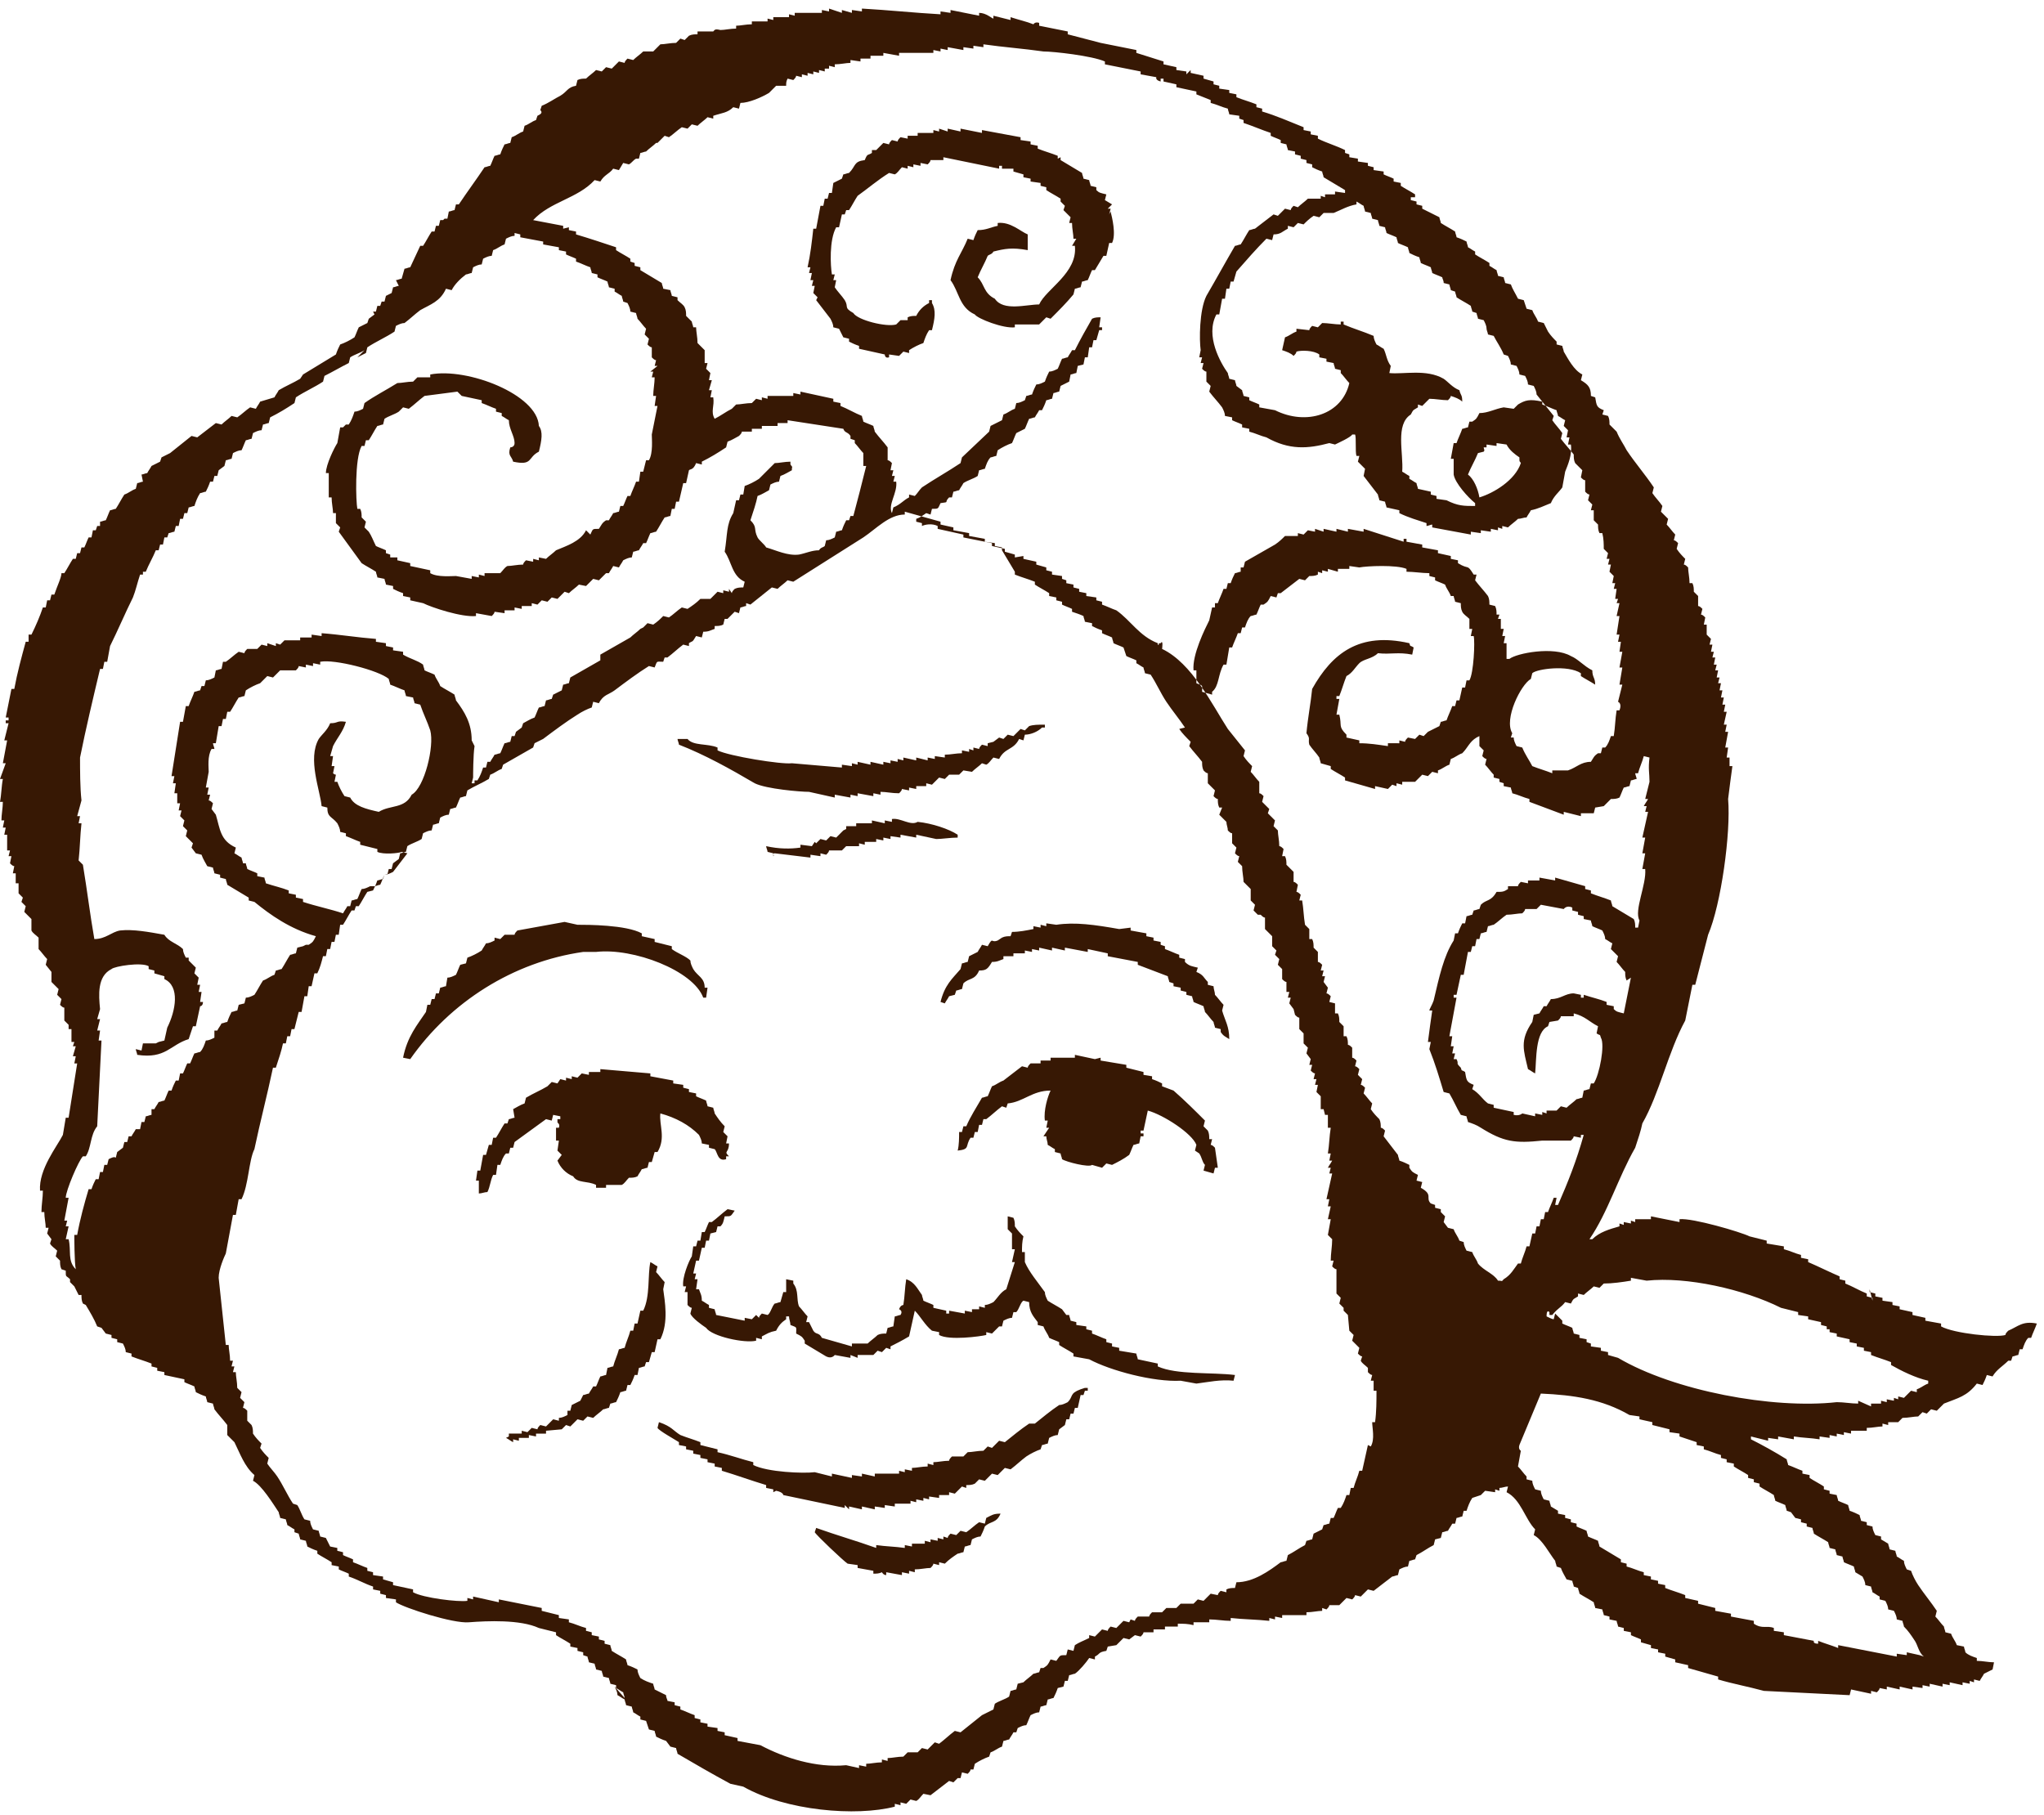 <?xml version="1.0" encoding="utf-8"?>
<!-- Generator: Adobe Illustrator 23.1.1, SVG Export Plug-In . SVG Version: 6.00 Build 0)  -->
<svg version="1.1" id="レイヤー_1" xmlns="http://www.w3.org/2000/svg" xmlns:xlink="http://www.w3.org/1999/xlink" x="0px"
	 y="0px" viewBox="0 0 143 127" style="enable-background:new 0 0 143 127;" xml:space="preserve">
<style type="text/css">
	.st0{fill-rule:evenodd;clip-rule:evenodd;fill:#371804;}
</style>
<path class="st0" d="M138.3,116.2l0-0.2c-0.3-0.1-0.6-0.2-0.8-0.4c0-0.1-0.1-0.3-0.1-0.4l-0.5-0.1c-0.1-0.3-0.3-0.5-0.4-0.8
	l-0.4-0.1c0-0.1-0.1-0.3-0.1-0.4c-0.2-0.2-0.4-0.5-0.6-0.7l0.1-0.4c-0.4-0.6-0.9-1.2-1.3-1.8c-0.2-0.3-0.4-0.7-0.5-1l-0.3-0.1
	c-0.1-0.2-0.2-0.4-0.2-0.6c-0.2-0.1-0.3-0.2-0.5-0.3c0-0.1-0.1-0.3-0.1-0.4l-0.4-0.1c0-0.1-0.1-0.3-0.1-0.4l-0.5-0.3l0-0.2l-0.4-0.1
	c-0.1-0.2-0.2-0.4-0.2-0.6l-0.4-0.1l0-0.2l-0.4-0.1c0-0.1-0.1-0.3-0.1-0.4c-0.2-0.1-0.4-0.2-0.7-0.3c0-0.1-0.1-0.3-0.1-0.4
	c-0.2-0.1-0.5-0.2-0.7-0.3c0-0.1-0.1-0.3-0.1-0.4l-0.5-0.1l0-0.2l-0.4-0.1l0-0.2c-0.3-0.2-0.7-0.4-1-0.6l0-0.2l-0.5-0.1l0-0.2
	c-0.3-0.1-0.7-0.3-1-0.4c0-0.1-0.1-0.3-0.1-0.4c-0.8-0.5-1.7-1-2.5-1.4l0-0.2l1.2,0.3l0-0.2l0.7,0.1l0-0.2l1.1,0.2l0-0.2
	c0.6,0.1,1.2,0.1,1.8,0.2l0-0.2l0.7,0.1l0-0.2l0.5,0.1l0-0.2l0.5,0.1l0-0.2l0.5,0.1l0-0.2c0.4,0,0.7,0,1.1,0l0-0.2
	c0.4,0,0.8-0.1,1.1-0.1l0-0.2l0.4,0.1l0-0.2c0.3,0,0.5,0,0.7,0c0.1-0.1,0.2-0.2,0.3-0.3c0.4,0,0.8-0.1,1.1-0.1
	c0.1-0.1,0.2-0.2,0.3-0.3l0.3,0.1c0.1-0.1,0.2-0.2,0.3-0.3l0.4,0.1c0.2-0.2,0.3-0.3,0.5-0.5c1-0.4,1.6-0.5,2.3-1.4l0.4,0.1
	c0.1-0.2,0.2-0.4,0.3-0.7l0.4,0.1c0.3-0.5,0.7-0.7,1.1-1.1l0.2,0l0.1-0.3c0.1,0,0.3-0.1,0.4-0.1l0.1-0.4l0.2,0
	c0.1-0.3,0.2-0.6,0.4-0.8l0.2,0c0.1-0.3,0.3-0.7,0.4-1c-1-0.2-1.3,0.2-2,0.5c-0.1,0.1-0.2,0.2-0.2,0.3c-0.6,0.2-3.6-0.1-4.5-0.6
	l0-0.2l-1.1-0.2l0-0.2l-0.9-0.2l0-0.2l-0.9-0.2l0-0.2l-0.5-0.1l0-0.2l-0.7-0.1l0-0.2l-0.5-0.1l0-0.2l-0.4-0.1l0-0.2L131,91l0-0.2
	l-0.4-0.1l0-0.2c-0.5-0.2-1-0.5-1.5-0.7l0-0.2l-0.4-0.1l0-0.2c-0.7-0.3-1.5-0.7-2.2-1l0-0.2l-0.5-0.1l0-0.2
	c-0.4-0.1-0.8-0.3-1.2-0.4l0-0.2l-1.2-0.2l0-0.2l-1.2-0.3c-0.6-0.3-4-1.3-4.9-1.2l0,0.2l-2-0.4l0,0.2c-0.4,0-0.7,0-1.1,0l0,0.2
	l-0.3-0.1l0,0.2l-0.5-0.1l0,0.2l-0.3-0.1l0,0.2c-0.7,0.2-1.4,0.4-1.9,0.9l-0.2,0c1.3-1.9,2-4.3,3.2-6.4c0.2-0.6,0.4-1.2,0.5-1.7
	c1.2-2.1,1.8-5,3-7.2l0.5-2.5l0.2,0c0.3-1.2,0.6-2.3,0.9-3.5c0.9-2.1,1.6-7.1,1.4-9.5c0.1-0.8,0.2-1.6,0.3-2.3l-0.2,0L121,53l-0.2,0
	l0.1-0.7l-0.2,0l0.2-1.1l-0.2,0l0.1-0.5l-0.2,0l0.2-0.9l-0.2,0l0.1-0.5l-0.2,0l0.1-0.5l-0.2,0l0.1-0.5l-0.2,0l0.1-0.5l-0.2,0
	l0.1-0.4l-0.2,0l0.1-0.5l-0.2,0l0.1-0.4l-0.2,0l0.1-0.5l-0.2,0l0.1-0.4l-0.2,0l0.1-0.5l-0.2,0l0.1-0.4c-0.1-0.1-0.2-0.2-0.3-0.3
	c0-0.2,0-0.5,0-0.7l-0.2,0l0.1-0.5c-0.1-0.1-0.2-0.2-0.3-0.2l0.1-0.4c-0.1-0.1-0.2-0.2-0.3-0.2c0-0.3,0-0.5,0-0.7
	c-0.1-0.1-0.2-0.2-0.3-0.3c0-0.2,0-0.4-0.1-0.6l-0.2,0c0-0.4-0.1-0.8-0.1-1.1c-0.1-0.1-0.2-0.2-0.3-0.2l0.1-0.4
	c-0.2-0.2-0.4-0.4-0.6-0.7l0.1-0.4c-0.1-0.1-0.2-0.2-0.3-0.2l0.1-0.4c-0.2-0.2-0.4-0.5-0.6-0.7l0.1-0.4c-0.2-0.2-0.3-0.3-0.5-0.5
	l0.1-0.4c-0.2-0.3-0.5-0.6-0.7-0.9l0.1-0.4c-0.6-0.9-1.3-1.7-1.9-2.6c-0.2-0.4-0.5-0.8-0.7-1.3c-0.2-0.2-0.3-0.3-0.5-0.5
	c0-0.2,0-0.4-0.1-0.6l-0.4-0.1l0.1-0.3c-0.5-0.2-0.5-0.3-0.6-0.9l-0.3-0.1c0-0.6-0.2-0.8-0.7-1.1l0.1-0.4c-0.6-0.3-1-1.1-1.3-1.6
	c0-0.1-0.1-0.3-0.1-0.4l-0.4-0.1l0-0.2c-0.2-0.2-0.4-0.4-0.6-0.7c-0.1-0.2-0.2-0.4-0.3-0.6l-0.4-0.1c-0.1-0.3-0.3-0.5-0.4-0.8
	l-0.4-0.1l-0.2-0.6l-0.4-0.1c-0.2-0.4-0.4-0.7-0.5-1l-0.4-0.1c0-0.1-0.1-0.3-0.1-0.4l-0.4-0.1c0-0.1-0.1-0.3-0.1-0.4
	c-0.2-0.1-0.3-0.2-0.5-0.3l0-0.2c-0.3-0.2-0.7-0.4-1-0.6l0-0.2c-0.2-0.1-0.3-0.2-0.5-0.3c0-0.1-0.1-0.3-0.1-0.4
	c-0.2-0.1-0.4-0.2-0.7-0.3c0-0.1-0.1-0.3-0.1-0.4c-0.3-0.2-0.7-0.4-1-0.6c0-0.1-0.1-0.3-0.1-0.4c-0.4-0.2-0.8-0.4-1.2-0.6l0-0.2
	l-0.4-0.1l0-0.2l-0.4-0.1l0-0.2L99,13.8l0-0.2c-0.3-0.2-0.7-0.4-1-0.6l0-0.2l-0.5-0.1l0-0.2c-0.2-0.1-0.5-0.2-0.7-0.3l0-0.2
	l-0.7-0.1l0-0.2l-0.4-0.1l0-0.2l-0.7-0.1l0-0.2L94.4,11l0-0.2l-0.3-0.1l0-0.2c-0.6-0.3-1.3-0.5-1.9-0.8l0-0.2l-0.5-0.1l0-0.2
	l-0.5-0.1l0-0.2c-1-0.4-1.9-0.8-2.9-1.1l0-0.2l-0.4-0.1l0-0.2c-0.5-0.2-0.9-0.3-1.4-0.5l0-0.2l-0.5-0.1l0-0.2l-0.7-0.1l0-0.2
	l-0.4-0.1l0-0.2l-0.7-0.2l0-0.2l-0.9-0.2l0-0.2L83,5.2L83,5l-0.7-0.1l0-0.2l-0.9-0.2l0-0.2c-0.6-0.2-1.3-0.4-1.9-0.6l0-0.2L77,3
	c-0.8-0.2-1.5-0.4-2.3-0.6l0-0.2l-2-0.4l0-0.2c-0.3-0.1-0.4,0.1-0.4,0.1c-0.5-0.2-1-0.3-1.6-0.5l0,0.2l-1.2-0.3l0,0.2
	c-0.1,0-0.5-0.4-1-0.4l0,0.2l-2-0.4l0,0.2l-0.7-0.1l0,0.2c-1.8-0.1-3.7-0.3-5.5-0.4l0,0.2l-0.7-0.1l0,0.2l-0.7-0.2l0,0.2L58,0.6
	l0,0.2l-0.5-0.1l0,0.2c-0.6,0-1.2,0-1.9,0l0,0.2l-0.4-0.1l0,0.2c-0.4,0-0.7,0-1.1,0l0,0.2l-0.4-0.1l0,0.2c-0.4,0-0.7,0-1.1,0l0,0.2
	c-0.4,0-0.8,0.1-1.1,0.1l0,0.2c-0.4,0-0.8,0.1-1.1,0.1C50,2,50,2.1,49.9,2.2c-0.4,0-0.7,0-1.1,0l0,0.2c-0.2,0-0.4,0-0.6,0.1
	c-0.1,0.1-0.2,0.2-0.3,0.3l-0.3-0.1c-0.1,0.1-0.2,0.2-0.3,0.3c-0.4,0-0.8,0.1-1.1,0.1c-0.2,0.2-0.3,0.3-0.5,0.5c-0.3,0-0.5,0-0.7,0
	c-0.2,0.2-0.5,0.4-0.7,0.6l-0.4-0.1c-0.1,0.1-0.2,0.2-0.2,0.3l-0.4-0.1l-0.5,0.5l-0.4-0.1c-0.1,0.1-0.2,0.2-0.3,0.3l-0.4-0.1
	c-0.2,0.2-0.5,0.4-0.7,0.6c-0.2,0-0.4,0-0.6,0.1l-0.1,0.4c-0.6,0.1-0.6,0.4-1.1,0.7c-0.4,0.2-0.8,0.5-1.3,0.7l-0.1,0.3
	C38,7.9,37.8,8,37.6,8.1l-0.1,0.3c-0.3,0.1-0.5,0.3-0.8,0.4l-0.1,0.4c-0.3,0.1-0.5,0.3-0.8,0.4l-0.1,0.4c-0.1,0-0.3,0.1-0.4,0.1
	c-0.1,0.2-0.2,0.4-0.3,0.7c-0.1,0-0.3,0.1-0.4,0.1c-0.1,0.2-0.2,0.5-0.3,0.7c-0.1,0-0.3,0.1-0.4,0.1c-0.6,0.9-1.2,1.7-1.8,2.6
	l-0.2,0l-0.1,0.4c-0.1,0-0.3,0.1-0.4,0.1l-0.1,0.5l-0.2,0L31,15.4l-0.2,0l-0.1,0.4l-0.2,0l-0.1,0.4l-0.2,0c-0.2,0.3-0.4,0.7-0.6,1
	l-0.2,0l-0.7,1.5c-0.1,0-0.3,0.1-0.4,0.1l-0.2,0.7c-0.1,0-0.3,0.1-0.4,0.1L27.9,20c-0.1,0-0.3,0.1-0.4,0.1l-0.1,0.4L27,20.7
	l-0.1,0.4l-0.2,0l-0.1,0.3l-0.2,0l-0.1,0.4l-0.2,0L26.2,22l-0.4,0.3l-0.1,0.3c-0.2,0.1-0.4,0.2-0.6,0.3c-0.1,0.2-0.2,0.5-0.3,0.7
	c-0.3,0.2-0.7,0.4-1,0.5c-0.1,0.2-0.2,0.4-0.3,0.7c-0.8,0.5-1.5,0.9-2.3,1.4L21,26.5c-0.5,0.3-1,0.5-1.5,0.8
	c-0.1,0.2-0.2,0.3-0.3,0.5c-0.3,0.1-0.7,0.2-1,0.3c-0.1,0.2-0.2,0.3-0.3,0.5l-0.4-0.1c-0.3,0.2-0.6,0.5-0.9,0.7l-0.4-0.1
	c-0.2,0.2-0.5,0.4-0.7,0.6l-0.4-0.1c-0.4,0.3-0.9,0.7-1.3,1l-0.4-0.1c-0.5,0.4-1,0.8-1.5,1.2c-0.2,0.1-0.4,0.2-0.6,0.3l-0.1,0.3
	c-0.2,0.1-0.4,0.2-0.6,0.3c-0.1,0.2-0.2,0.3-0.3,0.5c-0.1,0-0.3,0.1-0.4,0.1L10,33.7c-0.1,0-0.3,0.1-0.4,0.1l-0.1,0.4
	c-0.3,0.1-0.5,0.3-0.8,0.4c-0.2,0.3-0.4,0.7-0.6,1c-0.1,0-0.3,0.1-0.4,0.1c-0.1,0.2-0.2,0.5-0.3,0.7c-0.1,0-0.3,0.1-0.4,0.1L7,36.8
	l-0.2,0l-0.1,0.3l-0.2,0l-0.1,0.5l-0.2,0c-0.1,0.2-0.2,0.5-0.3,0.7l-0.2,0l-0.1,0.4l-0.2,0l-0.1,0.4l-0.2,0c-0.2,0.3-0.4,0.7-0.6,1
	l-0.2,0C4.3,40.4,4,41,3.8,41.6l-0.2,0L3.5,42l-0.2,0l-0.1,0.5l-0.2,0c-0.2,0.6-0.5,1.3-0.8,1.9l-0.2,0L2,44.9l-0.2,0
	C1.5,46,1.2,47.1,1,48.2l-0.2,0l-0.4,2l0.2,0l0,0.2l-0.2,0l0,0.2l0.2,0l-0.3,1.2l0.2,0l-0.3,1.6l0.2,0L0,54.5l0.2,0
	c-0.1,0.5-0.1,1.1-0.2,1.6l0.2,0c0,0.4-0.1,0.9-0.1,1.3l0.2,0l-0.1,0.5l0.2,0l-0.1,0.5l0.2,0c0,0.4,0,0.7,0,1.1l0.2,0l-0.1,0.4
	l0.2,0l-0.1,0.5c0.1,0.1,0.2,0.2,0.3,0.2l-0.1,0.5l0.2,0c0,0.3,0,0.5,0,0.7l0.2,0c0,0.2,0,0.5,0,0.7l0.3,0.3l-0.1,0.3
	c0.1,0.1,0.2,0.2,0.3,0.3l-0.1,0.4c0.2,0.2,0.3,0.3,0.5,0.5c0,0.3,0,0.5,0,0.8c0.1,0.2,0.3,0.3,0.5,0.5c0,0.3,0,0.5,0,0.8
	c0.2,0.2,0.4,0.5,0.6,0.7l-0.1,0.4L3.6,68c0,0.2,0,0.5,0,0.7c0.2,0.2,0.3,0.3,0.5,0.5L4,69.6c0.1,0.1,0.2,0.2,0.3,0.3l-0.1,0.4
	c0.1,0.1,0.2,0.2,0.3,0.2c0,0.3,0,0.6,0,0.9c0.1,0.1,0.2,0.2,0.3,0.3L4.8,72L5,72c0,0.3,0,0.6,0,0.9l0.2,0l-0.1,0.3l0.2,0l-0.2,0.7
	l0.2,0l-0.1,0.5l0.2,0c-0.2,1.3-0.4,2.5-0.6,3.8l-0.2,0l-0.2,1.2c-0.4,0.8-1.7,2.4-1.6,3.9l0.2,0c0,0.5-0.1,1-0.1,1.5l0.2,0
	c0,0.4,0.1,0.8,0.1,1.1l0.2,0l-0.1,0.4l0.3,0.4l-0.1,0.3c0.1,0.2,0.3,0.3,0.5,0.5l-0.1,0.4c0.1,0.1,0.2,0.2,0.3,0.3
	c0,0.2,0,0.4,0.1,0.6l0.3,0.1c0,0.5,0,0.3,0.3,0.6l0,0.2L5.2,90l0.3,0.6l0.2,0c0,0.2,0,0.4,0.1,0.6L6,91.3c0.3,0.5,0.6,1,0.8,1.5
	l0.3,0.1l0.3,0.4l0.4,0.1l0,0.2l0.4,0.1l0,0.2l0.4,0.1c0.1,0.2,0.2,0.4,0.2,0.6l0.4,0.1l0,0.2c0.5,0.2,0.9,0.3,1.4,0.5l0,0.2
	l0.4,0.1l0,0.2l0.5,0.1l0,0.2l1.4,0.3l0,0.2c0.2,0.1,0.5,0.2,0.7,0.3c0,0.1,0.1,0.3,0.1,0.4c0.2,0.1,0.4,0.2,0.7,0.3
	c0,0.1,0.1,0.3,0.1,0.4l0.4,0.1c0,0.1,0.1,0.3,0.1,0.4c0.3,0.4,0.6,0.7,0.9,1.1c0,0.2,0,0.5,0,0.7l0.5,0.5c0.4,0.8,0.7,1.7,1.4,2.3
	l-0.1,0.4c0.6,0.3,1.4,1.6,1.8,2.2c0,0.1,0.1,0.3,0.1,0.4l0.4,0.1c0,0.1,0.1,0.3,0.1,0.4c0.2,0.1,0.3,0.2,0.5,0.3l0,0.2l0.3,0.1
	c0,0.1,0.1,0.3,0.1,0.4l0.4,0.1c0,0.1,0.1,0.3,0.1,0.4c0.2,0.1,0.4,0.2,0.7,0.3l0,0.2c0.3,0.2,0.7,0.4,1,0.6l0,0.2l0.5,0.1l0,0.2
	c0.2,0.1,0.5,0.2,0.7,0.3l0,0.2c0.6,0.2,1.1,0.5,1.7,0.7l0,0.2l0.5,0.1l0,0.2l0.4,0.1l0,0.2l0.7,0.1l0,0.2c0.6,0.4,4,1.5,5.1,1.4
	c1.3-0.1,3.6-0.2,4.9,0.4l1.2,0.3l0,0.2c0.3,0.2,0.7,0.4,1,0.6l0,0.2l0.5,0.1l0,0.2l0.4,0.1l0,0.2l0.3,0.1c0,0.1,0.1,0.3,0.1,0.4
	l0.4,0.1c0,0.1,0.1,0.3,0.1,0.4l0.4,0.1c0,0.1,0.1,0.3,0.1,0.4l0.4,0.1c0,0.1,0.1,0.3,0.1,0.4l0.4,0.1l0,0.2
	c0.2,0.1,0.3,0.2,0.5,0.3c0,0.1,0.1,0.3,0.1,0.4L43,118c0.1,0.2,0.2,0.4,0.2,0.6c0.2,0.1,0.3,0.2,0.5,0.3c0,0.1,0.1,0.3,0.1,0.4
	l0.4,0.1c0,0.1,0.1,0.3,0.1,0.4c0.2,0.1,0.3,0.2,0.5,0.3l0,0.2l0.4,0.1l0.2,0.6l0.4,0.1c0,0.1,0.1,0.3,0.1,0.4
	c0.2,0.1,0.4,0.2,0.7,0.3l0.3,0.4l0.4,0.1c0,0.1,0.1,0.3,0.1,0.4c1.2,0.7,2.4,1.4,3.7,2.1l0.9,0.2c3,1.7,7.9,2.1,10.6,1.4l0-0.2
	l0.4,0.1l0-0.2l0.4,0.1c0.1-0.1,0.2-0.2,0.3-0.3l0.4,0.1c0.2-0.1,0.3-0.3,0.5-0.5l0.5,0.1c0.4-0.3,0.9-0.7,1.3-1l0.3,0.1
	c0.1-0.1,0.2-0.2,0.3-0.3l0.2,0l0.1-0.4l0.4,0.1c0.1-0.1,0.2-0.2,0.2-0.3l0.2,0l0.1-0.4c0.3-0.2,0.7-0.4,1-0.5l0.1-0.3
	c0.3-0.1,0.5-0.3,0.8-0.4l0.1-0.4c0.1,0,0.3-0.1,0.4-0.1c0.1-0.2,0.2-0.3,0.3-0.5l0.2,0l0.1-0.3c0.2-0.1,0.4-0.2,0.6-0.2
	c0.1-0.2,0.2-0.5,0.3-0.7c0.2-0.1,0.4-0.2,0.6-0.2l0.1-0.4c0.1,0,0.3-0.1,0.4-0.1l0.1-0.4c0.1,0,0.3-0.1,0.4-0.1
	c0.1-0.2,0.2-0.4,0.3-0.7l0.4-0.1l0.1-0.4l0.2,0l0.1-0.4c0.1,0,0.3-0.1,0.4-0.1c0.3-0.2,0.8-0.8,1-1.1l0.4,0.1l0-0.2
	c0.4-0.2,0.2-0.3,0.8-0.4l0.1-0.3l0.6-0.1c0.2-0.2,0.3-0.3,0.5-0.5l0.4,0.1l0.4-0.3l0.4,0.1c0.1-0.1,0.2-0.2,0.2-0.3
	c0.3,0,0.5,0,0.7,0l0-0.2c0.3,0,0.5,0,0.8,0l0-0.2c0.3,0,0.6,0,0.9,0l0-0.2c0.4,0,0.7,0,1.1,0.1l0-0.2c0.4,0,0.7,0,1.1,0l0-0.2
	c0.5,0,1,0.1,1.5,0.1l0-0.2c0.9,0.1,1.8,0.1,2.7,0.2l0-0.2l0.4,0.1l0-0.2l0.5,0.1l0-0.2c0.6,0,1.1,0,1.7,0l0-0.2
	c0.4,0,0.8-0.1,1.1-0.1l0-0.2l0.3,0.1c0.1-0.1,0.2-0.2,0.2-0.3c0.2,0,0.5,0,0.7,0c0.2-0.2,0.3-0.3,0.5-0.5l0.4,0.1
	c0.1-0.1,0.2-0.2,0.2-0.3l0.4,0.1c0.2-0.2,0.3-0.3,0.5-0.5l0.4,0.1c0.4-0.3,0.9-0.7,1.3-1c0.1,0,0.3-0.1,0.4-0.1l0.1-0.4
	c0.2-0.1,0.4-0.2,0.6-0.2l0.1-0.4c0.1,0,0.3-0.1,0.4-0.1l0.1-0.3c0.4-0.2,0.8-0.5,1.2-0.7l0.1-0.4l0.4-0.1l0.1-0.4
	c0.1,0,0.3-0.1,0.4-0.1c0.1-0.2,0.2-0.3,0.3-0.5l0.2,0l0.1-0.4c0.1,0,0.3-0.1,0.4-0.1l0.1-0.4l0.2,0c0.1-0.3,0.2-0.6,0.4-0.9
	l0.6-0.2c0.1-0.1,0.2-0.2,0.3-0.3l0.7,0.1l0-0.2l0.3,0.1l0-0.2c0.2,0,0.4-0.1,0.6-0.1l-0.1,0.4c1,0.5,1.3,1.9,2,2.6l-0.1,0.4
	c0.6,0.3,1.1,1.3,1.5,1.8c0,0.1,0.1,0.3,0.1,0.4l0.3,0.1c0.1,0.3,0.3,0.6,0.4,0.8l0.4,0.1c0,0.1,0.1,0.3,0.1,0.4l0.3,0.1
	c0,0.1,0.1,0.3,0.1,0.4c0.3,0.2,0.7,0.4,1,0.6c0,0.1,0.1,0.3,0.1,0.4l0.5,0.1c0,0.1,0.1,0.3,0.1,0.4l0.4,0.1l0,0.2l0.5,0.1
	c0,0.1,0.1,0.3,0.1,0.4l0.4,0.1l0,0.2l0.5,0.1l0,0.2c0.2,0.1,0.5,0.2,0.7,0.3l0,0.2l0.7,0.2l0,0.2l0.5,0.1l0,0.2l0.5,0.1l0,0.2
	l0.7,0.2l0,0.2l0.9,0.2l0,0.2c0.7,0.2,1.4,0.4,2.1,0.6l0,0.2c1,0.3,2.1,0.5,3.2,0.8c2,0.1,4,0.2,6,0.3l0.1-0.4l1.4,0.3l0-0.2
	l0.4,0.1c0.1-0.1,0.2-0.2,0.2-0.3l0.5,0.1l0-0.2l0.9,0.2l0-0.2l0.9,0.2l0-0.2l0.7,0.1l0-0.2l0.5,0.1l0-0.2l0.9,0.2l0-0.2l0.5,0.1
	l0-0.2l0.9,0.2l0-0.2l0.5,0.1l0-0.2l0.3,0.1l0-0.2l0.4,0.1c0.1-0.2,0.2-0.3,0.3-0.5c0.2-0.1,0.4-0.2,0.6-0.3l0.1-0.5
	C139.1,116.3,138.7,116.2,138.3,116.2 M114.1,68.4l-0.5,2.5c-0.4-0.1-0.5-0.1-0.7-0.3l0-0.2l-0.5-0.1l0-0.2c-0.5-0.2-1-0.3-1.6-0.5
	l0,0.2l-0.2,0l0-0.2l-0.5-0.1c-0.6,0-0.9,0.4-1.6,0.4c-0.1,0.2-0.2,0.3-0.3,0.5l-0.2,0c-0.1,0.2-0.2,0.3-0.3,0.5l-0.4,0.1l-0.1,0.5
	c-0.9,1.3-0.6,2-0.3,3.3c0.2,0.1,0.3,0.2,0.5,0.3c0.1-1,0-2.9,0.9-3.3l0.1-0.3l0.6-0.1c0.1-0.1,0.2-0.2,0.2-0.3c0.3,0,0.6,0,0.9,0
	l0-0.2c0.8,0.2,1.1,0.6,1.7,0.9l-0.1,0.5c0.3,0.2,0.2,0,0.3,0.3c0.3,0.5-0.1,2.6-0.5,3.2l-0.2,0l-0.1,0.4c-0.1,0-0.3,0.1-0.4,0.1
	l-0.1,0.5c-0.1,0-0.3,0.1-0.4,0.1c-0.2,0.2-0.5,0.4-0.7,0.6l-0.4-0.1c-0.1,0.1-0.2,0.2-0.3,0.3c-0.2,0-0.5,0-0.7,0l0,0.2l-0.3-0.1
	l0,0.2l-0.5-0.1l0,0.2l-0.9-0.2c0,0-0.2,0.2-0.6,0.1l0-0.2l-1.4-0.3l0-0.2l-0.4-0.1c-0.4-0.3-0.6-0.7-1.1-1l0.1-0.3
	c-0.5-0.2-0.5-0.3-0.6-0.9c-0.3-0.2-0.2,0-0.3-0.3c-0.4-0.4-0.1-0.2-0.3-0.6l-0.2,0l0.1-0.4l-0.2,0l0.1-0.5l-0.2,0l0.1-0.7l-0.2,0
	l0.5-2.7l-0.2,0l0-0.2l0.2,0l0.3-1.4l0.2,0l0.3-1.6l0.2,0l0.1-0.4l0.2,0l0.1-0.5l0.2,0l0.1-0.4c0.1,0,0.3-0.1,0.4-0.1l0.1-0.4
	c0.1,0,0.3-0.1,0.4-0.1c0.3-0.2,0.6-0.5,0.9-0.7c0.4,0,0.8-0.1,1.1-0.1c0.1-0.1,0.2-0.2,0.2-0.3c0.2,0,0.5,0,0.8,0
	c0.1-0.1,0.2-0.2,0.3-0.3l1.6,0.3c0,0,0.2-0.3,0.6-0.1l0,0.2l0.4,0.1l0,0.2l0.4,0.1l0,0.2l0.5,0.1c0,0.1,0.1,0.3,0.1,0.4
	c0.2,0.1,0.5,0.2,0.7,0.3c0.1,0.2,0.2,0.4,0.2,0.6c0.2,0.1,0.3,0.2,0.5,0.3l-0.1,0.4c0.2,0.2,0.3,0.3,0.5,0.5l-0.1,0.4
	c0.2,0.2,0.4,0.5,0.6,0.7c0,0.2,0,0.4,0.1,0.6L114.1,68.4z M21.2,66.2l-0.4,0.1l-0.1,0.4c-0.1,0-0.3,0.1-0.4,0.1
	c-0.2,0.3-0.4,0.7-0.6,1c-0.1,0-0.3,0.1-0.4,0.1l-0.1,0.3c-0.3,0.1-0.5,0.3-0.8,0.4c-0.2,0.3-0.4,0.7-0.6,1
	c-0.2,0.1-0.4,0.2-0.6,0.2l-0.1,0.4l-0.4,0.1l-0.1,0.4c-0.1,0-0.3,0.1-0.4,0.1c-0.1,0.2-0.2,0.4-0.3,0.7c-0.1,0-0.3,0.1-0.4,0.1
	c-0.1,0.2-0.2,0.3-0.3,0.5l-0.2,0L15,72.6c-0.2,0.1-0.4,0.2-0.6,0.2c-0.1,0.3-0.2,0.6-0.4,0.8c-0.1,0-0.3,0.1-0.4,0.1
	c-0.1,0.2-0.2,0.5-0.3,0.7l-0.2,0c-0.1,0.2-0.2,0.5-0.3,0.7l-0.2,0l-0.1,0.5l-0.2,0c-0.1,0.2-0.2,0.4-0.3,0.7l-0.2,0
	c-0.1,0.2-0.2,0.5-0.3,0.7c-0.1,0-0.3,0.1-0.4,0.1c-0.1,0.2-0.2,0.3-0.3,0.5l-0.2,0L10.6,78c-0.1,0-0.3,0.1-0.4,0.1l-0.1,0.4l-0.2,0
	l-0.1,0.5C9.7,79,9.6,79,9.5,79c-0.1,0.2-0.2,0.3-0.3,0.5l-0.2,0l-0.1,0.4l-0.2,0l-0.1,0.4l-0.4,0.3l-0.1,0.4
	C8,80.9,7.8,81,7.6,81.1l-0.1,0.4l-0.2,0l-0.1,0.5l-0.2,0l-0.1,0.5l-0.2,0c-0.1,0.2-0.2,0.4-0.3,0.7l-0.2,0c-0.3,1-0.6,2.1-0.8,3.2
	l-0.2,0c0,0.1,0,1.9,0.1,2.4c-0.6-0.6-0.3-1.3-0.5-2.1l-0.2,0l0.2-0.9l-0.2,0l0.1-0.4l-0.2,0l0.3-1.6l-0.2,0c0-0.5,0.9-2.6,1.2-2.9
	l0.2,0c0.4-0.6,0.3-1.5,0.8-2.1c0.1-2,0.2-4,0.3-6l-0.2,0l0.1-0.7l-0.2,0L7,71.3l-0.2,0l0.2-0.7c-0.1-1-0.2-2.3,0.8-2.8
	c0.2-0.2,2.1-0.5,2.6-0.2l0,0.2l0.4,0.1l0,0.2l0.7,0.2l0,0.2c1.1,0.5,0.8,2.2,0.2,3.4l-0.2,0.9l-0.4,0.1L10.9,73c-0.3,0-0.6,0-0.9,0
	l-0.1,0.5l-0.4-0.1c0,0.1,0.1,0.3,0.1,0.4c2,0.3,2.3-0.7,3.6-1.1c0.1-0.3,0.2-0.6,0.3-0.9l0.2,0l0.3-1.4c0,0,0.2,0,0.2-0.3l-0.2,0
	l0.1-0.7l-0.2,0l0.1-0.5l-0.2,0l0.1-0.5c-0.1-0.1-0.2-0.2-0.3-0.3l0.1-0.4c-0.2-0.2-0.3-0.3-0.5-0.5l0-0.2L13,67
	c-0.1-0.2-0.2-0.4-0.2-0.6c-0.4-0.4-1-0.5-1.3-1c-1.1-0.2-2.2-0.4-3.1-0.3c-0.6,0.1-1,0.6-1.8,0.6c-0.3-1.7-0.5-3.4-0.8-5.2
	c-0.1-0.1-0.2-0.2-0.3-0.3c0.1-0.9,0.1-1.7,0.2-2.6l-0.2,0l0.1-0.5l-0.2,0L5.7,56c-0.1-0.9-0.1-2.1-0.1-3C6,51,6.5,48.9,7,46.8
	l0.2,0l0.1-0.5l0.2,0l0.2-1.1c0.5-1,1.1-2.4,1.6-3.4c0.2-0.5,0.3-1,0.5-1.6l0.2,0L10,40l0.2,0c0.2-0.5,0.5-1,0.7-1.5l0.2,0l0.1-0.4
	l0.2,0l0.1-0.5l0.2,0l0.1-0.3c0.1,0,0.3-0.1,0.4-0.1l0.1-0.4l0.2,0l0.1-0.5l0.2,0l0.1-0.4l0.2,0l0.1-0.4c0.1,0,0.3-0.1,0.4-0.1
	c0.1-0.3,0.2-0.6,0.4-0.9c0.1,0,0.3-0.1,0.4-0.1c0.1-0.2,0.2-0.4,0.3-0.7l0.2,0l0.1-0.4l0.2,0l0.1-0.4l0.4-0.3l0.1-0.4
	c0.1,0,0.3-0.1,0.4-0.1l0.1-0.4c0.2-0.1,0.4-0.2,0.6-0.2c0.1-0.2,0.2-0.5,0.3-0.7c0.1,0,0.3-0.1,0.4-0.1l0.1-0.4
	c0.2-0.1,0.4-0.2,0.6-0.2l0.1-0.4c0.1,0,0.3-0.1,0.4-0.1l0.1-0.4c0.6-0.3,1.1-0.6,1.7-1l0.1-0.4c0.6-0.4,1.3-0.7,1.9-1.1l0.1-0.4
	c0.6-0.3,1.1-0.6,1.7-0.9l0.1-0.4c0.3-0.2,0.7-0.3,1-0.5L25,25c0.2-0.1,0.4-0.2,0.6-0.3l0.1-0.4c0.6-0.4,1.3-0.7,1.9-1.1l0.1-0.4
	c0.2-0.1,0.4-0.2,0.6-0.2c0.4-0.3,0.7-0.6,1.1-0.9c0.7-0.4,1.4-0.6,1.8-1.5l0.4,0.1c0.2-0.4,0.6-0.8,1-1.1c0.1,0,0.3-0.1,0.4-0.1
	l0.1-0.4c0.2-0.1,0.4-0.2,0.6-0.2l0.1-0.4c0.2-0.1,0.4-0.2,0.6-0.2l0.1-0.4c0.3-0.1,0.5-0.3,0.8-0.4l0.1-0.4
	c0.2-0.1,0.4-0.2,0.6-0.2l0-0.2l0.4,0.1l0,0.2l1.6,0.3l0,0.2l1.1,0.2l0,0.2l0.5,0.1l0,0.2c0.2,0.1,0.5,0.2,0.7,0.3l0,0.2
	c0.3,0.1,0.7,0.3,1,0.4c0,0.1,0.1,0.3,0.1,0.4l0.4,0.1l0,0.2c0.2,0.1,0.5,0.2,0.7,0.3c0,0.1,0.1,0.3,0.1,0.4l0.4,0.1l0,0.2
	c0.2,0.1,0.3,0.2,0.5,0.3c0,0.1,0.1,0.3,0.1,0.4l0.3,0.1c0.1,0.2,0.2,0.4,0.2,0.6l0.4,0.1c0,0.1,0.1,0.3,0.1,0.4
	c0.2,0.2,0.4,0.5,0.6,0.7l-0.1,0.4c0.1,0.1,0.2,0.2,0.3,0.3l-0.1,0.4c0.1,0.1,0.2,0.2,0.3,0.2c0,0.2,0,0.5,0,0.7
	c0.1,0.1,0.2,0.2,0.3,0.2l-0.1,0.4l0.2,0L45.5,26l0.2,0l-0.1,0.4l0.2,0c0,0.4-0.1,0.9-0.1,1.3l0.2,0l-0.1,0.7l0.2,0l-0.4,2
	c0,0.3,0.1,1.3-0.2,1.8l-0.2,0L45,33l-0.2,0l-0.1,0.7l-0.2,0c-0.1,0.3-0.3,0.7-0.4,1l-0.2,0c-0.1,0.2-0.2,0.5-0.3,0.7l-0.2,0
	l-0.1,0.4c-0.1,0-0.3,0.1-0.4,0.1c-0.1,0.2-0.2,0.3-0.3,0.5l-0.2,0c-0.3,0.2-0.3,0.3-0.5,0.6c-0.5,0-0.4,0-0.6,0.4L41,37.1
	c-0.4,0.8-1.4,1.1-2.1,1.4c-0.2,0.2-0.5,0.4-0.7,0.6L37.7,39l0,0.2l-0.4-0.1l0,0.2l-0.5-0.1c-0.1,0.1-0.2,0.2-0.2,0.3
	c-0.4,0-0.8,0.1-1.1,0.1c-0.2,0.1-0.3,0.3-0.5,0.5c-0.4,0-0.7,0-1.1,0l0,0.2l-0.4-0.1l0,0.2l-0.5-0.1l0,0.2l-1.1-0.2
	c-0.3,0-1.3,0.1-1.8-0.2l0-0.2l-1.4-0.3l0-0.2l-0.9-0.2l0-0.2L27.3,39l0-0.2L27,38.7l0-0.2c-0.2-0.1-0.5-0.2-0.7-0.3
	c-0.2-0.4-0.3-0.7-0.5-1c-0.1-0.1-0.2-0.2-0.3-0.3l0.1-0.4c-0.1-0.1-0.2-0.2-0.3-0.3c0-0.2,0-0.4-0.1-0.6l-0.2,0
	c-0.1-0.5-0.2-3.5,0.3-4.4l0.2,0l0.1-0.4l0.2,0c0.2-0.3,0.4-0.7,0.6-1c0.1,0,0.3-0.1,0.4-0.1l0.1-0.4c0.3-0.2,0.7-0.3,1-0.5
	c0.1-0.1,0.2-0.2,0.3-0.3l0.4,0.1c0.4-0.3,0.7-0.6,1.1-0.9c0.8-0.1,1.5-0.2,2.3-0.3c0.1,0.1,0.2,0.2,0.3,0.3l1.4,0.3l0,0.2
	c0.3,0.1,0.7,0.3,1,0.4l0,0.2l0.4,0.1l0,0.2c0.2,0.1,0.3,0.2,0.5,0.3c0,0.6,0.4,1.1,0.4,1.6c0,0.3-0.3,0.3-0.3,0.3
	c-0.2,0.6,0.1,0.6,0.2,1c1.4,0.3,1-0.3,1.8-0.7c0.2-0.8,0.3-1.4,0-1.8c-0.1-2.2-5-4.1-7.6-3.6l0,0.2c-0.3,0-0.6,0-0.9,0
	c-0.1,0.1-0.2,0.2-0.3,0.3c-0.4,0-0.8,0.1-1.1,0.1c-0.8,0.5-1.6,0.9-2.3,1.4l-0.1,0.4c-0.2,0.1-0.4,0.2-0.6,0.2
	c-0.1,0.3-0.2,0.6-0.4,0.9l-0.2,0L24,29.9l-0.2,0L23.6,31c-0.2,0.3-0.8,1.5-0.8,2.1l0.2,0c0,0.6,0,1.1,0,1.7l0.2,0
	c0,0.4,0.1,0.8,0.1,1.1l0.2,0c0,0.2,0,0.5,0,0.7c0.1,0.1,0.2,0.2,0.3,0.3l-0.1,0.3c0.5,0.7,1.1,1.5,1.6,2.2c0.3,0.2,0.7,0.4,1,0.6
	c0,0.1,0.1,0.3,0.1,0.4l0.5,0.1c0,0.1,0.1,0.3,0.1,0.4l0.5,0.1l0,0.2c0.2,0.1,0.4,0.2,0.7,0.3l0,0.2l0.5,0.1l0,0.2l0.9,0.2
	c0.6,0.3,2.7,1,3.7,0.9l0-0.2l1.1,0.2c0.1-0.1,0.2-0.2,0.2-0.3l0.7,0.1l0-0.2c0.2,0,0.5,0,0.7,0l0-0.2l0.5,0.1l0-0.2
	c0.2,0,0.5,0,0.7,0l0-0.2l0.4,0.1c0.1-0.1,0.2-0.2,0.3-0.3l0.4,0.1c0.1-0.1,0.2-0.2,0.3-0.3l0.4,0.1c0.2-0.2,0.3-0.3,0.5-0.5
	l0.3,0.1c0.2-0.2,0.5-0.4,0.7-0.6L41,41c0.2-0.2,0.3-0.3,0.5-0.5l0.4,0.1c0.2-0.2,0.3-0.3,0.5-0.5l0.2,0c0.1-0.2,0.2-0.3,0.3-0.5
	l0.4,0.1c0.1-0.2,0.2-0.3,0.3-0.5c0.2-0.1,0.4-0.2,0.6-0.2l0.1-0.4c0.1,0,0.3-0.1,0.4-0.1c0.1-0.2,0.2-0.3,0.3-0.5l0.2,0
	c0.1-0.2,0.2-0.5,0.3-0.7c0.1,0,0.3-0.1,0.4-0.1c0.2-0.3,0.4-0.7,0.6-1c0.1,0,0.3-0.1,0.4-0.1l0.1-0.5l0.2,0l0.1-0.5l0.2,0l0.3-1.3
	l0.2,0l0.2-0.9c0.1-0.1,0.3,0,0.5-0.5l0.4,0.1l0-0.2c0.6-0.3,1.1-0.6,1.7-1l0.1-0.4c0.3-0.1,0.6-0.3,0.8-0.4
	c0.1-0.1,0.2-0.2,0.2-0.3c0.2,0,0.5,0,0.7,0l0-0.2c0.2,0,0.5,0,0.7,0l0-0.2c0.4,0,0.7,0,1.1,0l0-0.2c0.2,0,0.5,0,0.7,0l0-0.2
	c1.3,0.2,2.6,0.4,3.9,0.6c0.1,0.3,0.3,0.2,0.5,0.5l0,0.2l0.3,0.1l0,0.2c0.2,0.2,0.4,0.5,0.6,0.7c0,0.3,0,0.6,0,0.9l0.2,0
	c-0.3,1.2-0.6,2.4-0.9,3.5l-0.2,0l-0.1,0.3l-0.2,0c-0.1,0.2-0.2,0.4-0.3,0.7c-0.1,0-0.3,0.1-0.4,0.1l-0.1,0.4
	c-0.2,0.1-0.4,0.2-0.6,0.2l-0.1,0.4c-0.1,0.1-0.3,0.1-0.4,0.3c-0.5,0-0.9,0.2-1.4,0.3c-0.8,0.1-1.6-0.3-2.3-0.5
	c-0.1-0.2-0.5-0.5-0.6-0.7c-0.3-0.6,0-0.7-0.5-1.2c0.2-0.6,0.4-1.2,0.5-1.7c0.3-0.1,0.6-0.3,0.8-0.4l0.1-0.4
	c0.2-0.1,0.4-0.2,0.6-0.2l0.1-0.4c0.3-0.1,0.6-0.3,0.8-0.4c0-0.4,0.1-0.1-0.1-0.4l0-0.2c-0.4,0-0.8,0.1-1.1,0.1
	c-0.1,0.1-0.2,0.2-0.3,0.3L53.6,33c-0.2,0.2-0.3,0.3-0.5,0.5c-0.3,0.2-0.7,0.4-1,0.5L52,34.6l-0.2,0l-0.1,0.4l-0.2,0l-0.2,0.9
	c-0.5,0.8-0.4,1.5-0.6,2.7c0.5,0.7,0.5,1.7,1.4,2.1l-0.1,0.4c-0.2,0-0.4,0-0.6,0.1c-0.1,0.1-0.2,0.2-0.2,0.3L51,41.2l0,0.2l-0.4-0.1
	l0,0.2l-0.4-0.1c-0.2,0.2-0.3,0.3-0.5,0.5c-0.2,0-0.5,0-0.7,0c-0.3,0.3-0.6,0.5-0.9,0.7l-0.4-0.1c-0.3,0.2-0.6,0.5-0.9,0.7l-0.4-0.1
	c-0.2,0.2-0.4,0.4-0.7,0.6l-0.4-0.1c-0.1,0.1-0.2,0.2-0.3,0.3L44.8,44c-0.2,0.2-0.5,0.4-0.7,0.6c-0.7,0.4-1.4,0.8-2.1,1.2L42,46.2
	c-0.7,0.4-1.4,0.8-2.1,1.2l-0.1,0.4c-0.1,0-0.3,0.1-0.4,0.1l-0.1,0.4c-0.2,0.1-0.4,0.2-0.6,0.3l-0.1,0.3c-0.1,0-0.3,0.1-0.4,0.1
	l-0.1,0.4c-0.1,0-0.3,0.1-0.4,0.1c-0.1,0.2-0.2,0.5-0.3,0.7c-0.3,0.1-0.6,0.3-0.8,0.4l-0.1,0.3l-0.4,0.3l-0.1,0.3l-0.2,0l-0.1,0.4
	c-0.1,0-0.3,0.1-0.4,0.1c-0.1,0.2-0.2,0.5-0.3,0.7c-0.1,0-0.3,0.1-0.4,0.1c-0.1,0.2-0.2,0.3-0.3,0.5l-0.2,0l-0.1,0.4l-0.2,0
	c-0.1,0.3-0.2,0.6-0.4,0.9l-0.2,0l0,0.2l-0.2,0l0.1-0.4c0-0.1,0-1.6,0.1-2.2L33,51.8c0-1.2-0.5-2-1.1-2.8c0-0.1-0.1-0.3-0.1-0.4
	c-0.3-0.2-0.7-0.4-1-0.6c-0.1-0.3-0.3-0.5-0.4-0.8c-0.2-0.1-0.5-0.2-0.7-0.3c0-0.1-0.1-0.3-0.1-0.4c-0.4-0.3-0.9-0.4-1.4-0.7l0-0.2
	l-0.7-0.1l0-0.2L27,45.2l0-0.2l-0.7-0.1l0-0.2c-1.3-0.1-2.5-0.3-3.8-0.4l0,0.2l-0.7-0.1l0,0.2c-0.2,0-0.5,0-0.8,0l0,0.2
	c-0.4,0-0.7,0-1.1,0c-0.1,0.1-0.2,0.2-0.3,0.3l-0.3-0.1l0,0.2L18.7,45l0,0.2l-0.4-0.1c-0.1,0.1-0.2,0.2-0.3,0.3c-0.2,0-0.5,0-0.7,0
	c-0.1,0.1-0.2,0.2-0.2,0.3l-0.4-0.1c-0.3,0.2-0.6,0.5-0.9,0.7l-0.2,0l-0.1,0.5c-0.1,0-0.3,0.1-0.4,0.1L15,47.4
	c-0.2,0.1-0.4,0.2-0.6,0.2L14.3,48l-0.2,0l-0.1,0.3c-0.1,0-0.3,0.1-0.4,0.1c-0.1,0.3-0.3,0.7-0.4,1l-0.2,0l-0.2,1.1l-0.2,0
	c-0.2,1.3-0.4,2.5-0.6,3.8l0.2,0l-0.1,0.5l0.2,0l-0.1,0.7l0.2,0c0,0.2,0,0.5,0,0.7l0.2,0l-0.1,0.5l0.2,0l-0.1,0.4
	c0.1,0.1,0.2,0.2,0.3,0.3l-0.1,0.4c0.1,0.1,0.2,0.2,0.3,0.3l-0.1,0.4c0.2,0.2,0.3,0.3,0.5,0.5l-0.1,0.3l0.3,0.4l0.4,0.1
	c0.1,0.3,0.3,0.6,0.4,0.8l0.4,0.1c0,0.1,0.1,0.3,0.1,0.4l0.4,0.1l0,0.2l0.4,0.1c0,0.1,0.1,0.3,0.1,0.4c0.5,0.3,1,0.6,1.5,0.9l0,0.2
	l0.4,0.1c1.1,0.9,2.5,1.9,4.3,2.4c-0.2,0.4-0.2,0.4-0.5,0.6l-0.2,0L21.2,66.2z M23.3,54.1l0.1-0.5l-0.2,0l0.1-0.7l-0.2,0l0.2-0.7
	c0.3-0.6,0.7-1,0.9-1.7c-0.7-0.1-0.5,0.1-1.1,0.1c-0.2,0.5-0.6,0.8-0.8,1.1c-0.8,1.4,0.1,3.6,0.2,4.7l0.4,0.1c0,0.7,0.3,0.6,0.7,1.1
	c0.1,0.2,0.2,0.4,0.2,0.6l0.4,0.1l0,0.2c0.3,0.1,0.7,0.3,1,0.4l0,0.2l1.2,0.3l0,0.2c0.4,0.2,1.5,0.1,1.7,0l0.4,0.1
	c-0.3,0.4-0.7,0.9-1,1.3c-0.2,0.1-0.4,0.2-0.6,0.2c-0.1,0.2-0.2,0.5-0.3,0.7c-0.1,0-0.3,0.1-0.4,0.1L25.9,62
	c-0.2,0.1-0.4,0.2-0.6,0.2c-0.1,0.2-0.2,0.5-0.3,0.7c-0.1,0-0.3,0.1-0.4,0.1l-0.1,0.4l-0.2,0c-0.1,0.2-0.2,0.3-0.3,0.5
	c-0.9-0.3-1.9-0.5-2.8-0.8l0-0.2l-0.5-0.1l0-0.2l-0.5-0.1l0-0.2c-0.5-0.2-1-0.3-1.6-0.5c0-0.1-0.1-0.3-0.1-0.4l-0.5-0.1l0-0.2
	c-0.2-0.1-0.5-0.2-0.7-0.3c0-0.1-0.1-0.3-0.1-0.4L17,60.4c0-0.1-0.1-0.3-0.1-0.4c-0.2-0.1-0.3-0.2-0.5-0.3l0.1-0.4
	c-1.1-0.5-1.1-1.3-1.4-2.3l-0.3-0.4l0.1-0.4c-0.1-0.1-0.2-0.2-0.3-0.2l0.1-0.4l-0.2,0l0.1-0.5l-0.2,0l0.2-1.1c0-0.3-0.1-1.1,0.2-1.6
	l0.2,0c0-0.1-0.1-0.3-0.1-0.4l0.2,0l0.2-1.2l0.2,0l0.1-0.5l0.2,0l0.1-0.5l0.2,0c0.2-0.3,0.4-0.7,0.6-1c0.1,0,0.3-0.1,0.4-0.1
	l0.1-0.4c0.3-0.2,0.7-0.4,1-0.5c0.2-0.2,0.3-0.3,0.5-0.5l0.4,0.1c0.2-0.2,0.3-0.3,0.5-0.5c0.4,0,0.7,0,1.1,0
	c0.1-0.1,0.2-0.2,0.2-0.3l0.5,0.1l0-0.2l0.5,0.1l0-0.2l0.5,0.1l0-0.2c1-0.2,4.1,0.6,4.8,1.2c0,0.1,0.1,0.3,0.1,0.4
	c0.3,0.1,0.7,0.3,1,0.4c0,0.1,0.1,0.3,0.1,0.4l0.5,0.1c0,0.1,0.1,0.3,0.1,0.4l0.4,0.1c0.2,0.6,0.5,1.2,0.7,1.8
	c0.3,1.1-0.4,4-1.3,4.5c-0.5,1-1.5,0.7-2.3,1.2c-0.9-0.2-1.7-0.4-2-1l-0.4-0.1c-0.2-0.3-0.4-0.7-0.5-1l-0.2,0l0.1-0.5
	C23.5,54.2,23.4,54.2,23.3,54.1 M95.9,101.2l-0.2-0.1l-0.4,1.8l-0.2,0c-0.1,0.4-0.3,0.8-0.4,1.2l-0.2,0l-0.1,0.5l-0.2,0
	c-0.1,0.3-0.2,0.6-0.4,0.9l-0.2,0c-0.1,0.2-0.2,0.5-0.3,0.7l-0.2,0l-0.1,0.4c-0.1,0-0.3,0.1-0.4,0.1l-0.1,0.3
	c-0.2,0.1-0.4,0.2-0.6,0.3l-0.1,0.4c-0.1,0-0.3,0.1-0.4,0.1l-0.1,0.3c-0.4,0.2-0.8,0.5-1.2,0.7l-0.1,0.4c-0.1,0-0.3,0.1-0.4,0.1
	c-0.8,0.6-1.9,1.4-3.1,1.4l-0.1,0.4c-0.2,0-0.4,0-0.6,0.1l0,0.2l-0.4-0.1c-0.1,0.1-0.2,0.2-0.2,0.3l-0.5-0.1
	c-0.2,0.2-0.3,0.3-0.5,0.5l-0.4-0.1c-0.1,0.1-0.2,0.2-0.3,0.3c-0.3,0-0.6,0-0.9,0c-0.1,0.1-0.2,0.2-0.3,0.3c-0.2,0-0.5,0-0.7,0
	c-0.1,0.1-0.2,0.2-0.3,0.3c-0.2,0-0.5,0-0.7,0c-0.1,0.1-0.2,0.2-0.2,0.3c-0.3,0-0.5,0-0.8,0c-0.1,0.1-0.2,0.2-0.2,0.3l-0.3-0.1
	l-0.1,0.2l-0.4-0.1c-0.2,0.2-0.3,0.3-0.5,0.5l-0.4-0.1c-0.1,0.1-0.2,0.2-0.2,0.3l-0.4-0.1c-0.2,0.2-0.3,0.3-0.5,0.5l-0.4-0.1l0,0.2
	c-0.4,0.2-0.7,0.3-1,0.5l-0.1,0.4l-0.4-0.1l-0.1,0.4c-0.5,0-0.4,0-0.7,0.4l-0.4-0.1c-0.2,0.4-0.2,0.4-0.5,0.6l-0.2,0l-0.1,0.3
	c-0.1,0-0.3,0.1-0.4,0.1c-0.2,0.2-0.5,0.4-0.7,0.6l-0.4,0.1l-0.1,0.4c-0.1,0-0.3,0.1-0.4,0.1l-0.1,0.4c-0.3,0.2-0.7,0.3-1,0.5
	l-0.1,0.4l-0.8,0.4c-0.5,0.4-1,0.8-1.5,1.2l-0.4-0.1c-0.4,0.3-0.7,0.6-1.1,0.9l-0.3-0.1c-0.2,0.2-0.3,0.3-0.5,0.5l-0.4-0.1
	c-0.1,0.1-0.2,0.2-0.3,0.3c-0.2,0-0.5,0-0.7,0c-0.1,0.1-0.2,0.2-0.3,0.3c-0.4,0-0.8,0.1-1.1,0.1l0,0.2l-0.4-0.1l0,0.2
	c-0.4,0-0.8,0.1-1.1,0.1l0,0.2l-0.5-0.1l0,0.2l-0.9-0.2c-2.1,0.2-4.3-0.5-6-1.4l-1.6-0.3l0-0.2l-0.9-0.2l0-0.2l-0.5-0.1l0-0.2
	l-0.7-0.1l0-0.2l-0.5-0.1l0-0.2l-0.4-0.1l0-0.2c-0.3-0.1-0.7-0.3-1-0.4l0-0.2l-0.4-0.1l0-0.2l-0.5-0.1c0-0.1-0.1-0.2-0.1-0.4
	l-0.8-0.4c0-0.1-0.1-0.3-0.1-0.4c-0.3-0.1-0.6-0.2-0.9-0.4c-0.1-0.2-0.2-0.4-0.2-0.6c-0.2-0.1-0.4-0.2-0.7-0.3
	c0-0.1-0.1-0.3-0.1-0.4c-0.3-0.2-0.7-0.4-1-0.6c0-0.1-0.1-0.3-0.1-0.4l-0.4-0.1l0-0.2l-0.4-0.1l0-0.2l-0.5-0.1l0-0.2l-0.4-0.1l0-0.2
	c-0.4-0.1-0.8-0.3-1.2-0.4l0-0.2l-0.7-0.1l0-0.2l-1.2-0.3l0-0.2l-3-0.6l0,0.2l-1.8-0.4l0,0.2l-0.4-0.1l0,0.2
	c-0.6,0.1-3.1-0.2-3.8-0.6l0-0.2l-1.4-0.3l0-0.2l-0.7-0.2l0-0.2l-0.7-0.1l0-0.2l-0.4-0.1l0-0.2c-0.3-0.1-0.7-0.3-1-0.4l0-0.2
	c-0.2-0.1-0.5-0.2-0.7-0.3l0-0.2l-0.4-0.1l0-0.2l-0.5-0.1c-0.1-0.2-0.2-0.4-0.3-0.6l-0.4-0.1c0-0.1-0.1-0.3-0.1-0.4l-0.4-0.1
	c-0.1-0.2-0.2-0.4-0.2-0.6l-0.4-0.1c-0.2-0.3-0.3-0.7-0.5-1l-0.3-0.1c-0.4-0.6-0.7-1.3-1.1-1.9c-0.2-0.3-0.5-0.6-0.7-0.9l0.1-0.4
	c-0.2-0.2-0.4-0.4-0.6-0.7l0.1-0.3c-0.2-0.2-0.4-0.4-0.6-0.7c0-0.2,0-0.4-0.1-0.6c-0.1-0.1-0.2-0.2-0.3-0.3c0-0.2,0-0.5,0-0.7
	c-0.1-0.1-0.2-0.2-0.3-0.2l0.1-0.4c-0.1-0.1-0.2-0.2-0.3-0.3l0.1-0.4c-0.1-0.1-0.2-0.2-0.3-0.3c0-0.4-0.1-0.8-0.1-1.1l-0.2,0
	l0.1-0.4l-0.2,0l0.1-0.4l-0.2,0c0-0.4-0.1-0.8-0.1-1.1l-0.2,0l-0.5-4.7c0-0.6,0.4-1.5,0.5-1.7l0.5-2.7l0.2,0l0.2-1.1l0.2,0
	c0.5-1,0.5-2.7,0.9-3.5c0.4-1.9,0.9-3.8,1.3-5.7l0.2,0c0.2-0.6,0.4-1.2,0.5-1.7l0.2,0l0.1-0.5l0.2,0l0.1-0.5l0.2,0l0.3-1.2l0.2,0
	l0.2-1.1l0.2,0l0.1-0.7l0.2,0l0.2-0.9l0.2,0c0.2-0.4,0.3-0.8,0.4-1.2l0.2,0l0.1-0.5l0.2,0l0.1-0.5l0.2,0l0.1-0.5l0.2,0l0.1-0.7
	l0.2,0c0.2-0.3,0.4-0.7,0.6-1l0.2,0l0.1-0.3l0.2,0c0.2-0.3,0.4-0.7,0.6-1l0.4-0.1c0.1-0.2,0.2-0.4,0.3-0.7c0.1,0,0.3-0.1,0.4-0.1
	l0.1-0.3l0.2,0l0.1-0.4l0.2,0l0.1-0.4l0.4-0.3l0.1-0.4c0.1,0,0.3-0.1,0.4-0.1l0.1-0.4c0.3-0.2,0.7-0.3,1-0.5l0.1-0.4
	c0.2-0.1,0.4-0.2,0.6-0.2l0.1-0.4c0.1,0,0.3-0.1,0.4-0.1l0.1-0.4c0.2-0.1,0.4-0.2,0.6-0.2l0.1-0.4c0.1,0,0.3-0.1,0.4-0.1
	c0.1-0.2,0.2-0.5,0.3-0.7c0.1,0,0.3-0.1,0.4-0.1l0.1-0.4c0.5-0.3,1-0.5,1.5-0.8l0.1-0.3c0.3-0.1,0.5-0.3,0.8-0.4l0.1-0.3
	c0.7-0.4,1.4-0.8,2.1-1.2l0.1-0.3c0.2-0.1,0.4-0.2,0.6-0.3c0.8-0.6,1.6-1.2,2.4-1.7c0.3-0.2,0.7-0.4,1-0.5l0.1-0.4l0.4,0.1
	c0.3-0.6,0.7-0.6,1.1-0.9c0.8-0.6,1.6-1.2,2.4-1.7l0.4,0.1c0.2-0.5,0.1-0.4,0.6-0.4l0.1-0.3l0.2,0c0.4-0.3,0.7-0.6,1.1-0.9l0.4,0.1
	l0-0.2c0.3-0.2,0.2,0,0.5-0.5l0.4,0.1l0.1-0.4c0.4,0,0.5-0.1,0.8-0.2l0-0.2c0.2,0,0.4,0,0.6-0.1l0.1-0.4l0.2,0l0.5-0.5l0.3,0.1
	l0.1-0.4c0.1,0,0.3-0.1,0.4-0.1l0-0.2l0.3,0.1c0.5-0.4,1-0.8,1.5-1.2l0.4,0.1c0.2-0.2,0.5-0.4,0.7-0.6l0.4,0.1
	c1.6-1,3.3-2.1,4.9-3.1c0.9-0.6,1.8-1.6,2.9-1.6l0-0.2l2.5,0.7l0,0.2l0.9,0.2l0,0.2l1.1,0.2l0,0.2l1.1,0.2l0,0.2l0.7,0.1l0,0.2
	l0.5,0.1l0,0.2L71,40l0,0.2c0.5,0.2,0.9,0.3,1.4,0.5l0,0.2c0.3,0.2,0.7,0.4,1,0.6l0,0.2l0.5,0.1l0,0.2l0.4,0.1l0,0.2
	c0.2,0.1,0.5,0.2,0.7,0.3l0,0.2c0.3,0.1,0.6,0.2,0.8,0.3c0,0.1,0.1,0.3,0.1,0.4l0.5,0.1l0,0.2c0.2,0.1,0.4,0.2,0.7,0.3l0,0.2
	c0.2,0.1,0.5,0.2,0.7,0.3c0,0.1,0.1,0.3,0.1,0.4c0.2,0.1,0.5,0.2,0.7,0.3l0.2,0.6c0.2,0.1,0.5,0.2,0.7,0.3l0,0.2
	c0.2,0.1,0.3,0.2,0.5,0.3c0,0.1,0.1,0.3,0.1,0.4l0.4,0.1c0.4,0.6,0.7,1.3,1.1,1.9c0.4,0.6,0.9,1.2,1.3,1.8L82.5,51
	c0.2,0.3,0.5,0.6,0.8,0.9l-0.1,0.3c0.3,0.4,0.6,0.7,0.9,1.1c0,0.2,0,0.4,0.1,0.6c0.1,0.1,0.2,0.2,0.3,0.2c0,0.3,0,0.5,0,0.7
	c0.2,0.2,0.3,0.3,0.5,0.5l-0.1,0.4c0.1,0.1,0.2,0.2,0.3,0.2c0,0.2,0,0.4,0.1,0.6l0.2,0L85.3,57c0.2,0.2,0.3,0.3,0.5,0.5
	c0,0.2,0.1,0.4,0.1,0.6c0.1,0.1,0.2,0.2,0.3,0.2c0,0.2,0,0.5,0,0.7c0.1,0.1,0.2,0.2,0.3,0.3l-0.1,0.4c0.1,0.1,0.2,0.2,0.3,0.2
	l-0.1,0.4c0.1,0.1,0.2,0.2,0.3,0.3c0,0.4,0.1,0.8,0.1,1.1c0.2,0.2,0.3,0.3,0.5,0.5c0,0.3,0,0.5,0,0.8c0.1,0.1,0.2,0.2,0.3,0.3
	l-0.1,0.4c0.1,0.1,0.2,0.2,0.3,0.3L88.2,64c0.1,0.1,0.2,0.2,0.3,0.2c0,0.3,0,0.5,0,0.8c0.2,0.2,0.3,0.3,0.5,0.5c0,0.2,0,0.5,0,0.7
	c0.1,0.1,0.2,0.2,0.3,0.3l-0.1,0.3c0.1,0.1,0.2,0.2,0.3,0.3l-0.1,0.4c0.1,0.1,0.2,0.2,0.3,0.3c0,0.2,0,0.5,0,0.7
	c0.1,0.1,0.2,0.2,0.3,0.2c0,0.2,0,0.5,0,0.7l0.2,0l-0.1,0.4l0.2,0l-0.1,0.4l0.3,0.4L90.6,71c0.1,0.1,0.2,0.2,0.3,0.2
	c0,0.2,0,0.5,0,0.8l0.3,0.3c0,0.2,0,0.5,0,0.7c0.1,0.1,0.2,0.2,0.3,0.3l-0.1,0.4l0.3,0.4l-0.1,0.4l0.2,0l-0.1,0.4
	c0.1,0.1,0.2,0.2,0.3,0.2l-0.1,0.4l0.2,0l-0.1,0.4l0.2,0l-0.1,0.5c0.1,0.1,0.2,0.2,0.3,0.3c0,0.3,0,0.6,0,0.9l0.2,0L92.7,78l0.2,0
	c0,0.3,0,0.6,0,0.9l0.2,0c-0.1,0.6-0.1,1.2-0.2,1.8l0.2,0L93,81.2l0.2,0c-0.1,0.2-0.2,0.3-0.3,0.5l0.2,0L93,82.1l0.2,0l-0.4,1.8
	l0.2,0l-0.1,0.5l0.2,0l-0.2,0.9l0.2,0l-0.2,1.1c0.1,0.1,0.2,0.2,0.3,0.3c0,0.5-0.1,1-0.1,1.5l0.2,0l-0.1,0.4
	c0.1,0.1,0.2,0.2,0.3,0.2c0,0.6,0,1.1,0,1.7c0.1,0.1,0.2,0.2,0.3,0.3l-0.1,0.4c0.1,0.1,0.2,0.2,0.3,0.3L94,91.7
	c0.1,0.1,0.2,0.2,0.3,0.3l0.1,1.1l0.3,0.3l-0.1,0.4c0.2,0.2,0.3,0.3,0.5,0.5l-0.1,0.4c0.1,0.1,0.2,0.2,0.3,0.2l-0.1,0.3
	c0.1,0.2,0.3,0.3,0.5,0.5L95.7,96c0.1,0.1,0.2,0.2,0.3,0.2l-0.1,0.4l0.2,0c0,0.2,0,0.5,0,0.7l0.2,0c0,0.7,0,1.5-0.1,2.2l-0.2,0
	C96,99.9,96.2,100.7,95.9,101.2 M109,84.3l-0.2,0l0.1-0.5l-0.2,0c-0.1,0.3-0.3,0.7-0.4,1l-0.2,0l-0.1,0.5l-0.2,0l-0.1,0.5l-0.2,0
	l-0.1,0.5l-0.2,0l-0.2,0.9l-0.2,0c-0.1,0.4-0.3,0.8-0.4,1.2l-0.2,0c-0.3,0.4-0.5,0.8-1,1.1c-0.2,0.2,0,0.1-0.4,0.1
	c-0.3-0.5-1-0.7-1.4-1.2c-0.1-0.3-0.3-0.5-0.4-0.8l-0.4-0.1c-0.1-0.2-0.2-0.4-0.2-0.6l-0.3-0.1c-0.1-0.3-0.3-0.5-0.4-0.8l-0.4-0.1
	l-0.3-0.4l0.1-0.4l-0.3-0.3l0-0.2l-0.4-0.1l0-0.2l-0.3-0.1c-0.4-0.4,0.2-0.6-0.7-1.1l0.1-0.4l-0.4-0.1l0.1-0.4
	c-0.4-0.2-0.4-0.2-0.6-0.5l0-0.2c-0.2-0.1-0.4-0.2-0.7-0.3c0-0.1-0.1-0.3-0.1-0.4c-0.3-0.4-0.7-0.9-1-1.3l0.1-0.4
	c-0.1-0.1-0.2-0.2-0.3-0.2c0-0.2,0-0.4-0.1-0.6c-0.2-0.2-0.4-0.4-0.6-0.7l0.1-0.4c-0.2-0.2-0.4-0.5-0.6-0.7l0.1-0.4
	c-0.1-0.1-0.2-0.2-0.3-0.2l0.1-0.4c-0.1-0.1-0.2-0.2-0.3-0.3l0.1-0.4c-0.1-0.1-0.2-0.2-0.3-0.2l0.1-0.4c-0.1-0.1-0.2-0.2-0.3-0.2
	c0-0.3,0-0.5,0-0.7c-0.1-0.1-0.2-0.2-0.3-0.2c0-0.2,0-0.4-0.1-0.6l-0.2,0c0-0.3,0-0.5,0-0.7c-0.1-0.1-0.2-0.2-0.3-0.3
	c0-0.2,0-0.4-0.1-0.6l-0.2,0c0-0.2,0-0.5,0-0.7L93,70.1l0.1-0.4c-0.1-0.1-0.2-0.2-0.3-0.2l0.1-0.4l-0.3-0.4l0.1-0.4l-0.2,0l0.1-0.4
	l-0.2,0l0.1-0.4c-0.1-0.1-0.2-0.2-0.3-0.2c0-0.2,0-0.5,0-0.7c-0.1-0.1-0.2-0.2-0.3-0.3c0-0.2,0-0.4-0.1-0.6l-0.2,0
	c0-0.2,0-0.5,0-0.7c-0.1-0.1-0.2-0.2-0.3-0.3c-0.1-0.6-0.1-1.1-0.2-1.7l-0.2,0l0.1-0.4c-0.1-0.1-0.2-0.2-0.3-0.2l0.1-0.5
	c-0.1-0.1-0.2-0.2-0.3-0.2c0-0.3,0-0.5,0-0.7L90,60.5c0-0.2,0-0.4-0.1-0.6l-0.2,0l0.1-0.5c-0.1-0.1-0.2-0.2-0.3-0.2
	c0-0.4-0.1-0.8-0.1-1.1c-0.1-0.1-0.2-0.2-0.3-0.3l0.1-0.4c-0.2-0.2-0.3-0.3-0.5-0.5l0.1-0.3c-0.2-0.2-0.3-0.3-0.5-0.5l0.1-0.4
	c-0.1-0.1-0.2-0.2-0.3-0.2c0-0.3,0-0.5,0-0.8c-0.2-0.2-0.4-0.5-0.6-0.7l0.1-0.4c-0.2-0.2-0.4-0.4-0.6-0.7l0.1-0.4
	c-0.4-0.5-0.8-1-1.2-1.5c-1.1-1.7-2.5-4.6-4.6-5.6c0,0,0.1-0.7-0.1-0.4c-0.3,0,0,0.2-0.2,0.1L81,45c-1.3-0.5-1.9-1.6-2.9-2.3
	c-0.3-0.1-0.7-0.3-1-0.4l0-0.2l-0.4-0.1l0-0.2l-0.7-0.1l0-0.2l-0.5-0.1l0-0.2l-0.4-0.1l0-0.2l-0.5-0.1l0-0.2l-0.3-0.1l0-0.2
	l-0.7-0.1l0-0.2l-0.4-0.1l0-0.2l-0.7-0.2l0-0.2l-0.9-0.2l0-0.2L71,39l0-0.2l-0.7-0.2l0-0.2l-0.9-0.2l0-0.2l-2-0.4l0-0.2l-1.8-0.4
	l0-0.2c-0.4-0.2-0.9-0.1-1.1,0l0-0.2l-0.4-0.1l0-0.2c0.3-0.1,0.4-0.2,0.7-0.4l0.3,0.1l0.1-0.4c0.5,0,0.4,0,0.6-0.4
	c0.7-0.1,0.2,0,0.6-0.4l0.2,0l0.1-0.4c0.1,0,0.3-0.1,0.4-0.1c0.1-0.2,0.2-0.3,0.3-0.5c0.3-0.2,0.7-0.3,1-0.5l0.1-0.4
	c0.1,0,0.3-0.1,0.4-0.1c0.1-0.3,0.2-0.6,0.4-0.8c0.1,0,0.3-0.1,0.4-0.1l0.1-0.4c0.3-0.2,0.7-0.4,1-0.5c0.1-0.2,0.2-0.5,0.3-0.7
	c0.2-0.1,0.4-0.2,0.6-0.3c0.1-0.2,0.2-0.5,0.3-0.7c0.1,0,0.3-0.1,0.4-0.1c0.1-0.2,0.2-0.3,0.3-0.5l0.2,0c0.1-0.2,0.2-0.4,0.3-0.7
	c0.1,0,0.3-0.1,0.4-0.1l0.1-0.4c0.1,0,0.3-0.1,0.4-0.1l0.1-0.4c0.2-0.1,0.4-0.2,0.6-0.3l0.1-0.5c0.1,0,0.3-0.1,0.4-0.1l0.1-0.5
	l0.4-0.1l0.1-0.5l0.2,0l0.1-0.7l0.2,0l0.1-0.5l0.2,0l0.2-0.7l0.2,0l0-0.2l-0.2,0l0.1-0.7c-0.2,0-0.4,0-0.6,0.1
	c-0.4,0.7-0.8,1.4-1.2,2.2l-0.2,0c-0.1,0.2-0.2,0.3-0.3,0.5c-0.1,0-0.3,0.1-0.4,0.1c-0.1,0.2-0.2,0.5-0.3,0.7
	c-0.2,0.1-0.4,0.2-0.6,0.2c-0.1,0.2-0.2,0.4-0.3,0.7c-0.2,0.1-0.4,0.2-0.6,0.2c-0.1,0.2-0.2,0.4-0.3,0.7c-0.1,0-0.3,0.1-0.4,0.1
	l-0.1,0.3c-0.2,0.1-0.4,0.2-0.6,0.2l-0.1,0.4c-0.3,0.1-0.5,0.3-0.8,0.4l-0.1,0.4l-0.8,0.4l-0.1,0.4L67.3,32l-0.1,0.4
	c-0.9,0.6-1.8,1.1-2.7,1.7c-0.2,0.2-0.3,0.4-0.5,0.6l-0.4-0.1l0,0.2c-0.4,0.2-0.6,0.5-1.1,0.7l-0.1,0.4c-0.3-0.6,0.4-1.4,0.3-2.2
	l-0.2,0l0.1-0.4l-0.2,0l0.1-0.4l-0.2,0l0.1-0.5c-0.1-0.1-0.2-0.2-0.3-0.2c0-0.3,0-0.6,0-0.9c-0.3-0.4-0.6-0.7-0.9-1.1
	c0-0.1-0.1-0.3-0.1-0.4c-0.2-0.1-0.5-0.2-0.7-0.3c0-0.1-0.1-0.3-0.1-0.4c-0.5-0.2-1-0.5-1.5-0.7l0-0.2l-0.5-0.1l0-0.2l-2.3-0.5
	l0,0.2l-0.5-0.1l0,0.2c-0.6,0-1.2,0-1.8,0l0,0.2l-0.4-0.1l0,0.2l-0.4-0.1c-0.1,0.1-0.2,0.2-0.3,0.3c-0.4,0-0.8,0.1-1.1,0.1
	c-0.1,0.1-0.2,0.2-0.3,0.3c-0.4,0.2-0.8,0.5-1.2,0.7c-0.3-0.5,0-0.9-0.1-1.5l-0.2,0l0.1-0.5l-0.2,0l0.2-0.7l-0.2,0l0.1-0.5
	c-0.1-0.1-0.2-0.2-0.3-0.3l0.1-0.4l-0.2,0c0-0.3,0-0.6,0-0.9c-0.2-0.2-0.3-0.3-0.5-0.5c0-0.4-0.1-0.8-0.1-1.1l-0.2,0
	c0-0.1-0.1-0.3-0.1-0.4L48,22.1c0-0.2,0-0.4-0.1-0.6c-0.1-0.2-0.3-0.3-0.5-0.5l0-0.2L47,20.7c0-0.1-0.1-0.3-0.1-0.4l-0.5-0.1
	c0-0.1-0.1-0.3-0.1-0.4c-0.5-0.3-1-0.6-1.5-0.9l0-0.2l-0.4-0.1l0-0.2l-0.3-0.1l0-0.2c-0.3-0.2-0.7-0.4-1-0.6l0-0.2
	c-0.9-0.3-1.8-0.6-2.8-0.9l0-0.2l-0.5-0.1l0-0.2L39.4,16l0-0.2l-2.1-0.4c1.2-1.3,3.1-1.5,4.3-2.8l0.4,0.1c0.3-0.5,0.6-0.5,0.9-0.9
	l0.4,0.1l0.3-0.5l0.4,0.1c0.2-0.1,0.3-0.3,0.5-0.4l0.2,0l0.1-0.4c0.1,0,0.3-0.1,0.4-0.1c0.2-0.2,0.5-0.4,0.7-0.6L46,10l0.5-0.5
	l0.3,0.1c0.3-0.2,0.6-0.5,0.9-0.7l0.4,0.1c0.1-0.1,0.2-0.2,0.3-0.3l0.4,0.1c0.2-0.2,0.5-0.4,0.7-0.6l0.4,0.1l0-0.2
	c0.6-0.2,1-0.2,1.4-0.6l0.4,0.1l0.1-0.4c0.6,0,1.5-0.4,2-0.7c0.2-0.2,0.3-0.3,0.5-0.5c0.2,0,0.5,0,0.7,0C55,5.8,55,5.7,55.1,5.5
	l0.4,0.1c0.1-0.1,0.2-0.2,0.2-0.3l0.4,0.1l0-0.2l0.4,0.1l0-0.2l0.4,0.1l0-0.2l0.4,0.1l0-0.2L57.7,5l0-0.2L58,4.8l0-0.2l0.4,0.1
	l0-0.2c0.4,0,0.8-0.1,1.1-0.1l0-0.2l0.7,0.1l0-0.2c0.3,0,0.5,0,0.7,0l0-0.2c0.3,0,0.6,0,0.9,0l0-0.2l1.1,0.2l0-0.2
	c0.8,0,1.6,0,2.4,0l0-0.2l0.5,0.1l0-0.2l0.5,0.1l0-0.2l1.1,0.2l0-0.2l0.7,0.1l0-0.2l0.7,0.1l0-0.2c1.4,0.2,2.8,0.3,4.2,0.5
	c0.7,0,3.4,0.3,4.3,0.7l0,0.2l2.5,0.5l0,0.2l1.1,0.2c0,0-0.1,0.2,0.3,0.3l0-0.2l0.2,0l0,0.2l0.9,0.2l0,0.2l1.4,0.3l0,0.2L84.7,7
	l0,0.2c0.4,0.1,0.8,0.3,1.2,0.4c0,0.1,0.1,0.3,0.1,0.4l0.7,0.1l0,0.2L87,8.4l0,0.2c0.6,0.2,1.3,0.5,1.9,0.7l0,0.2
	c0.2,0.1,0.5,0.2,0.7,0.3l0,0.2l0.4,0.1c0,0.1,0.1,0.3,0.1,0.4l0.5,0.1l0,0.2l0.4,0.1l0,0.2l0.4,0.1l0,0.2l0.4,0.1l0,0.2
	c0.2,0.1,0.4,0.2,0.7,0.3c0,0.1,0.1,0.3,0.1,0.4l1.5,0.9l0,0.2l-0.7-0.1l0,0.2c-0.2,0-0.5,0-0.7,0l0,0.2l-0.3-0.1l0,0.2
	c-0.3,0-0.6,0-0.9,0c-0.2,0.2-0.5,0.4-0.7,0.6l-0.3-0.1c-0.1,0.1-0.2,0.2-0.2,0.3l-0.4-0.1l-0.5,0.5l-0.3-0.1
	c-0.4,0.3-0.9,0.7-1.3,1c-0.1,0-0.3,0.1-0.4,0.1c-0.2,0.3-0.4,0.7-0.6,1c-0.1,0-0.3,0.1-0.4,0.1c-0.7,1.2-1.3,2.3-2,3.5
	c-0.5,1-0.5,3.1-0.4,3.8l-0.1,0.5l0.2,0l-0.1,0.4l0.2,0l-0.1,0.4c0.1,0.1,0.2,0.2,0.3,0.2c0,0.3,0,0.5,0,0.7
	c0.1,0.1,0.2,0.2,0.3,0.3l-0.1,0.4c0.3,0.4,0.6,0.7,0.9,1.1c0.1,0.2,0.2,0.4,0.2,0.6l0.5,0.1l0,0.2c0.2,0.1,0.5,0.2,0.7,0.3l0,0.2
	l0.5,0.1l0,0.2c0.4,0.1,0.8,0.3,1.2,0.4c1.6,0.9,2.9,0.8,4.4,0.4l0.4,0.1c0.2-0.1,1.1-0.5,1.2-0.7l0.2,0c0.1,0.2,0,1.2,0.1,1.5
	l0.2,0l-0.1,0.4c0.2,0.2,0.3,0.3,0.5,0.5l-0.1,0.5l1,1.3c0,0.1,0.1,0.3,0.1,0.4l0.4,0.1c0,0.1,0.1,0.3,0.1,0.4l0.9,0.2l0,0.2
	c0.6,0.3,1.3,0.5,1.9,0.7l0,0.2c0.1,0,0.3-0.1,0.4-0.1l0,0.2l2.7,0.5l0-0.2l0.7,0.1l0-0.2l0.7,0.1l0-0.2l0.5,0.1l0-0.2l0.3,0.1
	l0-0.2l0.4,0.1c0.2-0.2,0.5-0.4,0.7-0.6c0.2,0,0.4-0.1,0.6-0.1c0.1-0.2,0.2-0.3,0.3-0.5c0.5-0.1,0.9-0.3,1.4-0.5
	c0.2-0.5,0.6-0.8,0.8-1.1l0.2-1.1c0.2-0.5,0.5-1.2,0.4-1.9l-0.2,0l0.1-0.5l-0.2,0l0.1-0.5l-0.3-0.3l0.1-0.4
	c-0.2-0.1-0.3-0.2-0.5-0.3c0-0.1-0.1-0.3-0.1-0.4c-0.3-0.1-0.7-0.3-1-0.4l0-0.2c-0.9-0.2-1.2-0.1-1.7,0.2c-0.1,0.1-0.2,0.2-0.3,0.3
	l-0.7-0.1c-0.6,0.1-1.1,0.4-1.7,0.4c-0.2,0.4-0.2,0.4-0.5,0.6l-0.2,0l-0.1,0.4c-0.1,0-0.3,0.1-0.4,0.1c-0.1,0.3-0.3,0.7-0.4,1
	l-0.2,0l-0.2,1.1l0.2,0c0,0.4,0,0.7,0,1.1c0.1,0.6,1,1.6,1.5,2l0,0.2c-0.8,0-1.2,0-2-0.4l-0.7-0.1l0-0.2l-0.4-0.1l0-0.2l-0.9-0.2
	c0-0.1-0.1-0.3-0.1-0.4c-0.2-0.1-0.3-0.2-0.5-0.3l0-0.2c-0.2-0.1-0.3-0.2-0.5-0.3c0.1-1.3-0.5-3.3,0.6-4c0.2-0.4,0.2-0.3,0.5-0.5
	l0-0.2l0.3,0.1c0.2-0.2,0.3-0.3,0.5-0.5c0.4,0,0.9,0.1,1.3,0.1c0.1-0.1,0.2-0.2,0.2-0.3c0.3,0.1,0.6,0.2,0.8,0.4
	c0-0.5-0.1-0.4-0.2-0.8c-0.5-0.2-0.8-0.6-1.1-0.8c-1.2-0.7-2.8-0.3-3.8-0.4l0.1-0.5c-0.3-0.4-0.3-0.8-0.5-1.2
	c-0.2-0.1-0.3-0.2-0.5-0.3c-0.1-0.2-0.2-0.4-0.2-0.6c-0.7-0.3-1.4-0.5-2.1-0.8l0-0.2l-0.2,0l0,0.2c-0.4,0-0.9-0.1-1.3-0.1
	c-0.1,0.1-0.2,0.2-0.3,0.3l-0.4-0.1c-0.1,0.1-0.2,0.2-0.2,0.3L90.7,23l0,0.2c-0.3,0.1-0.5,0.3-0.8,0.4l-0.2,0.9
	c0.3,0.1,0.6,0.2,0.8,0.4c0.1-0.1,0.2-0.2,0.2-0.3c0.3-0.1,1.2-0.1,1.6,0.2l0,0.2l0.5,0.1l0,0.2l0.5,0.1c0,0.1,0.1,0.3,0.1,0.4
	l0.4,0.1l0,0.2c0.2,0.2,0.4,0.5,0.6,0.7c-0.5,2.2-3,3-5.2,1.9l-1.1-0.2l0-0.2c-0.2-0.1-0.5-0.2-0.7-0.3l0-0.2l-0.4-0.1
	c0-0.1-0.1-0.3-0.1-0.4L86.5,27c0-0.1-0.1-0.3-0.1-0.4L86,26.5c0-0.1-0.1-0.3-0.1-0.4c-0.5-0.7-1.6-2.6-0.8-4.1l0.2,0l0.2-1.1l0.2,0
	l0.1-0.7l0.2,0l0.1-0.5l0.2,0l0.2-0.7c0.7-0.8,1.4-1.6,2.1-2.3l0.4,0.1l0.1-0.4c0.5,0,0.6-0.2,1-0.4l0-0.2l0.4,0.1
	c0.1-0.1,0.2-0.2,0.3-0.3l0.4,0.1c0.2-0.2,0.4-0.4,0.7-0.6l0.4,0.1c0.1-0.1,0.2-0.2,0.3-0.3c0.2,0,0.5,0,0.7,0
	c0.5-0.2,1-0.5,1.6-0.6l0-0.2c0.2,0.1,0.3,0.2,0.5,0.3c0,0.1,0.1,0.3,0.1,0.4l0.4,0.1c0,0.1,0.1,0.3,0.1,0.4l0.4,0.1
	c0,0.1,0.1,0.3,0.1,0.4l0.4,0.1c0,0.1,0.1,0.3,0.1,0.4c0.2,0.1,0.5,0.2,0.7,0.3c0,0.1,0.1,0.3,0.1,0.4c0.2,0.1,0.5,0.2,0.7,0.3
	c0,0.1,0.1,0.3,0.1,0.4c0.2,0.1,0.4,0.2,0.7,0.3c0,0.1,0.1,0.3,0.1,0.4c0.2,0.1,0.5,0.2,0.7,0.3c0,0.1,0.1,0.3,0.1,0.4
	c0.2,0.1,0.5,0.2,0.7,0.3c0,0.1,0.1,0.2,0.1,0.4l0.4,0.1c0,0.1,0.1,0.3,0.1,0.4l0.3,0.1c0,0.1,0.1,0.3,0.1,0.4
	c0.3,0.2,0.7,0.4,1,0.6c0,0.1,0.1,0.3,0.1,0.4l0.3,0.1c0,0.1,0.1,0.3,0.1,0.4l0.4,0.1c0.1,0.2,0.2,0.4,0.2,0.6L104,23
	c0,0.1,0.1,0.3,0.1,0.4l0.4,0.1c0.2,0.4,0.5,0.8,0.7,1.3l0.3,0.1c0.1,0.2,0.2,0.4,0.2,0.6l0.4,0.1c0.1,0.2,0.2,0.4,0.2,0.6l0.4,0.1
	c0.1,0.2,0.2,0.4,0.2,0.6l0.4,0.1c0.1,0.2,0.2,0.4,0.2,0.6c0.4,0.5,0.8,1,1.2,1.5l-0.1,0.3c0.2,0.3,0.5,0.6,0.7,0.9l-0.1,0.4
	c0.3,0.4,0.6,0.7,0.9,1.1c0,0.2,0,0.4,0.1,0.6c0.2,0.2,0.3,0.3,0.5,0.5l-0.1,0.5c0.1,0.1,0.2,0.2,0.3,0.2c0,0.3,0,0.5,0,0.8
	c0.1,0.1,0.2,0.2,0.3,0.2l-0.1,0.4c0.1,0.1,0.2,0.2,0.3,0.3l-0.1,0.4l0.2,0c0,0.2,0,0.5,0,0.7c0.1,0.1,0.2,0.2,0.3,0.3
	c0,0.2,0,0.4,0.1,0.6l0.2,0c0.1,0.4,0.1,0.8,0.1,1.1c0.1,0.1,0.2,0.2,0.3,0.3l-0.1,0.4l0.2,0l-0.1,0.4l0.2,0l-0.1,0.5
	c0.1,0.1,0.2,0.2,0.3,0.3l-0.1,0.5l0.2,0l-0.1,0.4l0.2,0l-0.1,0.7l0.2,0l-0.1,0.3l0.2,0l-0.2,0.9l0.2,0l-0.2,1.3l0.2,0l-0.1,0.5
	l0.2,0l-0.1,0.7l0.2,0l-0.2,1.1l0.2,0l-0.2,1.2l0.2,0l-0.3,1.2c0,0,0.3,0.1,0.1,0.6l-0.2,0c-0.1,0.6-0.1,1.2-0.2,1.8l-0.2,0
	c-0.1,0.3-0.2,0.6-0.4,0.8l-0.2,0l-0.1,0.4l-0.2,0c-0.3,0.2-0.3,0.3-0.5,0.6c-0.7,0-1,0.4-1.6,0.6c-0.4,0-0.7,0-1.1,0l0,0.2
	c-0.5-0.2-0.9-0.3-1.4-0.5c-0.2-0.4-0.5-0.8-0.7-1.3l-0.4-0.1c-0.1-0.2-0.2-0.4-0.2-0.6l-0.2,0l0.1-0.3c-0.6-1,0.6-3.4,1.3-3.8
	l0.1-0.4c0.3-0.3,2.5-0.6,3.4,0l0,0.2c0.3,0.2,0.7,0.4,1,0.6c0-0.5-0.2-0.5-0.2-1c-0.6-0.3-1-0.8-1.5-1c-1.2-0.7-3.8-0.2-4.3,0.2
	l-0.2,0c0-0.4,0-0.7,0-1.1l-0.2,0l0.1-0.5l-0.2,0l0.1-0.5l-0.2,0c0-0.2,0-0.5,0-0.7l-0.2,0l0.1-0.3l-0.2,0c0-0.2,0-0.4-0.1-0.6
	l-0.4-0.1c0-0.2,0-0.4-0.1-0.6c-0.3-0.4-0.6-0.7-0.9-1.1l0.1-0.4l-0.2,0c-0.5-0.8-0.3-0.3-1.1-0.8l0-0.2l-0.5-0.1l0-0.2l-0.9-0.2
	l0-0.2l-1.1-0.2l0-0.2l-1.1-0.2l0-0.2l-0.2,0l0,0.2L95.4,37l0,0.2l-1.1-0.2l0,0.2L93.5,37l0,0.2L92.6,37l0,0.2L92,37l0,0.2l-0.5-0.1
	c-0.1,0.1-0.2,0.2-0.3,0.3l-0.4-0.1l0,0.2c-0.3,0-0.6,0-0.9,0c-0.2,0.2-0.4,0.4-0.7,0.6c-0.7,0.4-1.4,0.8-2.1,1.2L87,39.7l-0.2,0
	L86.8,40c-0.1,0-0.3,0.1-0.4,0.1c-0.1,0.2-0.2,0.4-0.3,0.7l-0.2,0l-0.1,0.4l-0.2,0c-0.1,0.3-0.3,0.7-0.4,1l-0.2,0L85,42.5l-0.2,0
	l-0.2,0.9c-0.3,0.6-1.2,2.4-1.1,3.5l0.2,0c0,0.3,0,0.6,0,0.9c0.5,0.2,0.4,0.1,0.4,0.6l0.7,0.2l0-0.2c0.5-0.4,0.4-1.2,0.8-1.9l0.2,0
	l0.2-1.2l0.2,0c0.1-0.3,0.3-0.7,0.4-1l0.2,0l0.1-0.4l0.2,0c0.1-0.3,0.2-0.6,0.4-0.8c0.1,0,0.3-0.1,0.4-0.1c0.1-0.2,0.2-0.5,0.3-0.7
	l0.2,0c0.3-0.2,0.3-0.2,0.5-0.6l0.4,0.1l0.1-0.3l0.2,0c0.4-0.3,0.9-0.7,1.3-1l0.4,0.1c0.1-0.1,0.2-0.2,0.3-0.3c0.2,0,0.4,0,0.6-0.1
	l0-0.2l0.3,0.1l0-0.2l0.4,0.1l0-0.2l0.7,0.2l0-0.2c0.3,0,0.5,0,0.8,0l0-0.2l0.7,0.1c0.5-0.1,2.6-0.2,3.3,0.1l0,0.2
	c0.5,0,1.1,0.1,1.6,0.1l0,0.2l0.4,0.1l0,0.2c0.2,0.1,0.5,0.2,0.7,0.3c0.1,0.3,0.3,0.5,0.4,0.8l0.2,0c0,0.1,0.1,0.3,0.1,0.4l0.4,0.1
	c0,0.2,0,0.4,0.1,0.6c0.1,0.2,0.3,0.3,0.5,0.5c0,0.2,0,0.5,0,0.7l0.2,0l-0.1,0.5l0.2,0c0.1,0.4,0,2.6-0.3,3.1l-0.2,0l-0.1,0.5
	l-0.2,0l-0.2,0.9l-0.2,0l-0.1,0.4l-0.2,0c-0.1,0.3-0.3,0.7-0.4,1c-0.1,0-0.3,0.1-0.4,0.1l-0.1,0.3l-0.8,0.4
	c-0.1,0.1-0.2,0.2-0.3,0.3l-0.3-0.1c-0.1,0.1-0.2,0.2-0.3,0.3l-0.5-0.1c-0.1,0.1-0.2,0.2-0.2,0.3l-0.4-0.1l0,0.2L97.1,52l0,0.2
	c-0.7-0.1-1.3-0.2-2-0.2l0-0.2l-0.9-0.2l0-0.2c-0.6-0.6-0.3-0.6-0.5-1.4l-0.2,0l0.2-1.1l-0.2,0l0-0.2l0.2,0c0.2-0.5,0.3-0.9,0.5-1.4
	c0.4-0.2,0.6-0.6,0.9-0.9c0.3-0.3,0.9-0.3,1.3-0.7c0.9,0.1,1.4-0.1,2.4,0.1l0.1-0.5c-0.3-0.2-0.2,0-0.3-0.3
	c-3.5-0.8-5.4,0.7-6.8,3.2c-0.1,1-0.3,2-0.4,3.1c0.3,0.4,0.1,0.4,0.2,0.8c0.2,0.3,0.5,0.6,0.7,0.9c0,0.1,0.1,0.3,0.1,0.4l0.7,0.2
	l0,0.2c0.3,0.2,0.7,0.4,1,0.6l0,0.2c0.7,0.2,1.4,0.4,2.1,0.6l0-0.2l0.9,0.2c0.1-0.1,0.2-0.2,0.3-0.3l0.3,0.1l0-0.2l0.4,0.1l0-0.2
	c0.3,0,0.6,0,0.9,0c0.2-0.2,0.3-0.3,0.5-0.5l0.4,0.1c0.1-0.1,0.2-0.2,0.3-0.3l0.4,0.1l0-0.2c0.3-0.1,0.5-0.3,0.8-0.4l0.1-0.4
	c0.3-0.1,0.5-0.3,0.8-0.4c0.4-0.4,0.5-0.8,1-1.1l0.2-0.1c0,0.3,0,0.5,0,0.7c0.1,0.1,0.2,0.2,0.3,0.3l-0.1,0.4
	c0.1,0.1,0.2,0.2,0.3,0.2l-0.1,0.4c0.2,0.2,0.4,0.5,0.6,0.7l0,0.2l0.4,0.1l0,0.2l0.3,0.1l0,0.2l0.5,0.1c0,0.1,0.1,0.3,0.1,0.4
	c0.4,0.1,0.8,0.3,1.2,0.4l0,0.2c0.8,0.3,1.6,0.6,2.4,0.9l0-0.2l1.2,0.3l0-0.2c0.3,0,0.6,0,0.9,0l0.1-0.4l0.6-0.1
	c0.2-0.2,0.3-0.3,0.5-0.5c0.2,0,0.4,0,0.6-0.1c0.1-0.2,0.2-0.5,0.3-0.7c0.1,0,0.3-0.1,0.4-0.1l0.1-0.4c0.1,0,0.3-0.1,0.4-0.1
	c0-0.1-0.1-0.3-0.1-0.4l0.2,0c0.1-0.4,0.3-0.8,0.4-1.2l0.4,0.1c-0.1,0.8,0,1.1,0,1.7l-0.3,1.2l0.2,0c-0.1,0.2-0.2,0.3-0.3,0.5l0.2,0
	l-0.1,0.4l0.2,0l-0.4,1.8l0.2,0l-0.2,1.1l0.2,0l-0.2,1.1l0.2,0c0.1,1.1-0.8,2.9-0.4,3.6l-0.1,0.5l-0.2,0c0-0.2,0-0.4-0.1-0.6
	c-0.5-0.3-1-0.6-1.5-0.9c0-0.1-0.1-0.3-0.1-0.4c-0.5-0.2-0.9-0.3-1.4-0.5l0-0.2l-0.4-0.1l0-0.2c-0.7-0.2-1.4-0.4-2.1-0.6l0,0.2
	l-1.1-0.2l0,0.2c-0.3,0-0.5,0-0.8,0l0,0.2l-0.5-0.1c-0.1,0.1-0.2,0.2-0.2,0.3c-0.3,0-0.5,0-0.7,0l0,0.2c-0.3,0.2-0.4,0.2-0.8,0.2
	c-0.4,0.7-0.7,0.5-1.1,0.9l-0.1,0.3c-0.1,0-0.3,0.1-0.4,0.1l-0.1,0.3c-0.1,0-0.3,0.1-0.4,0.1l-0.1,0.5l-0.2,0
	c-0.1,0.2-0.2,0.4-0.3,0.7l-0.2,0l-0.1,0.5c-0.7,1.1-1,2.5-1.4,4.2c-0.1,0.3-0.3,0.6-0.3,0.7l0.2,0c-0.1,0.7-0.2,1.4-0.3,2.2l0.2,0
	l-0.1,0.5c0.4,1,0.7,2,1,3l0.4,0.1c0.3,0.5,0.5,1,0.8,1.5l0.4,0.1c0,0.1,0.1,0.3,0.1,0.4c0.3,0.1,0.6,0.2,0.9,0.4
	c1.6,1,2.4,1.1,4.3,0.9c0.7,0,1.4,0,2,0c0.1-0.1,0.2-0.2,0.2-0.3l0.5,0.1l0-0.2l0.2,0C110.3,81.2,109.7,82.7,109,84.3 M103.8,31.3
	l0.2,0l0-0.2l0.7,0.1l0-0.2l0.7,0.1c0.2,0.4,0.6,0.7,0.9,0.9c0,0.4,0,0.2,0.1,0.4c-0.4,1.2-1.9,2.1-2.9,2.4
	c-0.1-0.6-0.4-1.3-0.8-1.6c0.2-0.5,0.5-1,0.7-1.5l0.4-0.1C103.9,31.5,103.8,31.4,103.8,31.3 M108.2,92.1c0-0.1,0-0.5,0.2-0.3l0,0.2
	l0.2,0c0.4-0.5,0.6-0.5,0.9-0.9l0.4,0.1c0.2-0.4,0.2-0.3,0.5-0.5l0-0.2l0.4,0.1c0.2-0.2,0.5-0.4,0.7-0.6l0.4,0.1
	c0.1-0.1,0.2-0.2,0.3-0.3c0.6,0,1.3-0.1,1.9-0.2l0-0.2l1.1,0.2c2.8-0.3,6.8,0.6,9.4,1.9l1.2,0.3l0,0.2l0.7,0.1l0,0.2l0.9,0.2l0,0.2
	l0.4,0.1l0,0.2L128,93l0,0.2l0.5,0.1l0,0.2l0.9,0.2l0,0.2l0.5,0.1l0,0.2l0.5,0.1l0,0.2l0.5,0.1l0,0.2c0.5,0.2,0.9,0.3,1.4,0.5l0,0.2
	c0.7,0.4,1.7,0.9,2.6,1.1l0,0.2c-0.3,0.1-0.5,0.3-0.8,0.4l0,0.2l-0.4-0.1c-0.2,0.2-0.3,0.3-0.5,0.5l-0.4-0.1l0,0.2l-0.3-0.1l0,0.2
	l-0.5-0.1l0,0.2l-0.4-0.1l0,0.2c-0.3,0-0.5,0-0.7,0l0,0.2L130,98l0,0.2c-0.5,0-1-0.1-1.5-0.1c-4.5,0.5-11.4-0.8-15.3-3.1l-0.7-0.2
	l0-0.2l-0.5-0.1l0-0.2l-0.7-0.1l0-0.2l-0.3-0.1l0-0.2l-0.5-0.1l0-0.2l-0.4-0.1c0-0.1-0.1-0.3-0.1-0.4c-0.2-0.1-0.5-0.2-0.7-0.3
	l0-0.2c-0.2-0.2-0.3-0.3-0.5-0.5l-0.1,0.4C108.6,92.3,108.4,92.2,108.2,92.1 M134.3,115.8l-0.9-0.2l0,0.2l-0.7-0.1l0,0.2l-4.1-0.8
	l0,0.2c-0.5-0.2-0.9-0.3-1.4-0.5l0,0.2c-0.4,0-0.3-0.2-0.3-0.2l-2.1-0.4l0-0.2l-0.7-0.1l0-0.2c-0.5-0.2-0.8,0.1-1.4-0.3l0-0.2
	l-1.6-0.3l0-0.2l-1.1-0.2l0-0.2l-1.2-0.3l0-0.2l-0.9-0.2l0-0.2c-0.5-0.2-0.9-0.3-1.4-0.5l0-0.2l-0.5-0.1l0-0.2l-0.5-0.1l0-0.2
	l-0.5-0.1l0-0.2c-0.4-0.1-0.8-0.3-1.2-0.4l0-0.2l-0.4-0.1l0-0.2c-0.5-0.3-1-0.6-1.5-0.9c0-0.1-0.1-0.3-0.1-0.4
	c-0.2-0.1-0.5-0.2-0.7-0.3c0-0.1-0.1-0.3-0.1-0.4c-0.2-0.1-0.5-0.2-0.7-0.3l0-0.2l-0.4-0.1l0-0.2l-0.4-0.1l0-0.2l-0.5-0.1l0-0.2
	l-0.5-0.3c0-0.1-0.1-0.3-0.1-0.4l-0.4-0.1c-0.1-0.2-0.2-0.4-0.2-0.6l-0.4-0.1c-0.1-0.2-0.2-0.4-0.2-0.6l-0.4-0.1l0-0.2
	c-0.2-0.2-0.4-0.5-0.6-0.7l0.2-1.1c0,0-0.2-0.1-0.1-0.4c0.5-1.2,1-2.4,1.5-3.6c2.3,0.1,4.3,0.4,6.2,1.5l0.7,0.1l0,0.2l0.9,0.2l0,0.2
	l1.2,0.3l0,0.2l0.7,0.1l0,0.2l1.2,0.4l0,0.2l0.5,0.1l0,0.2c0.4,0.1,0.8,0.3,1.2,0.4l0,0.2l0.4,0.1l0,0.2l0.5,0.1l0,0.2
	c0.3,0.2,0.7,0.4,1,0.6l0,0.2l0.4,0.1l0,0.2l0.4,0.1l0,0.2c0.3,0.2,0.7,0.4,1,0.6c0,0.1,0.1,0.3,0.1,0.4c0.2,0.1,0.5,0.2,0.7,0.3
	c0,0.1,0.1,0.3,0.1,0.4l0.3,0.1l0.3,0.4l0.4,0.1l0,0.2l0.4,0.1l0,0.2l0.4,0.1c0,0.1,0.1,0.3,0.1,0.4c0.3,0.2,0.7,0.4,1,0.6
	c0,0.1,0.1,0.3,0.1,0.4l0.4,0.1c0,0.1,0.1,0.3,0.1,0.4l0.4,0.1c0,0.1,0.1,0.3,0.1,0.4c0.2,0.1,0.5,0.2,0.7,0.3
	c0,0.1,0.1,0.3,0.1,0.4l0.5,0.3c0.1,0.2,0.2,0.4,0.2,0.6l0.4,0.1c0,0.1,0.1,0.3,0.1,0.4c0.2,0.1,0.3,0.2,0.5,0.3l0,0.2l0.4,0.1
	c0.1,0.2,0.2,0.4,0.2,0.6l0.4,0.1c0.1,0.2,0.2,0.4,0.2,0.6l0.4,0.1c0,0.1,0.1,0.3,0.1,0.4c0.3,0.3,0.5,0.6,0.7,0.9
	c0.3,0.4,0.3,0.9,0.7,1.2L134.3,115.8z M77.6,15l0.1-0.4l-0.2,0c0.1-0.1,0.2-0.2,0.3-0.3L77.3,14l0.1-0.4c-0.4-0.1-0.5-0.1-0.7-0.3
	l0-0.2l-0.4-0.1c0-0.1-0.1-0.3-0.1-0.4l-0.4-0.1c0-0.1-0.1-0.3-0.1-0.4c-0.5-0.3-1-0.6-1.5-0.9l0-0.2L74,11.1l0-0.2
	c-0.5-0.2-0.9-0.3-1.4-0.5l0-0.2l-0.5-0.1l0-0.2l-0.7-0.1l0-0.2l-2.7-0.5l0,0.2L67.2,9l0,0.2L66.3,9l0,0.2L65.7,9l0,0.2l-0.4-0.1
	l0,0.2c-0.4,0-0.7,0-1.1,0l0,0.2c-0.3,0-0.5,0-0.7,0l0,0.2L63,9.6c-0.1,0.1-0.2,0.2-0.2,0.3l-0.4-0.1c-0.1,0.1-0.2,0.2-0.2,0.3
	l-0.4-0.1c-0.2,0.2-0.3,0.3-0.5,0.5L61,10.5l0,0.2c-0.3,0.2-0.3,0-0.5,0.5c-0.8,0.1-0.6,0.4-1.1,0.9c-0.1,0-0.3,0.1-0.4,0.1
	l-0.1,0.3c-0.2,0.1-0.4,0.2-0.6,0.3l-0.1,0.7l-0.2,0l-0.1,0.4l-0.2,0l-0.1,0.5l-0.2,0l-0.3,1.6l-0.2,0c-0.1,0.9-0.2,1.8-0.4,2.7
	l0.2,0l-0.1,0.4l0.2,0l-0.1,0.5l0.2,0l-0.1,0.4l0.2,0l-0.1,0.5c0.1,0.1,0.2,0.2,0.3,0.3L57.1,21c0.3,0.4,0.7,0.9,1,1.3
	c0.1,0.2,0.2,0.4,0.2,0.6l0.4,0.1c0.1,0.2,0.2,0.4,0.3,0.6l0.4,0.1l0,0.2c0.2,0.1,0.4,0.2,0.7,0.3l0,0.2l1.8,0.4c0,0,0,0.3,0.3,0.2
	l0-0.2l0.7,0.1c0.1-0.1,0.2-0.2,0.3-0.3l0.4,0.1l0-0.2c0.3-0.2,0.7-0.4,1-0.5c0.1-0.3,0.2-0.6,0.4-0.9l0.2,0c0.2-0.8,0.3-1.4,0-1.9
	l0-0.2l-0.2,0l0,0.2c-0.4,0.2-0.7,0.5-0.9,0.9c-0.2,0-0.4,0-0.6,0.1l0,0.2L63,22.4c-0.1,0.1-0.2,0.2-0.3,0.3c-0.7,0.2-2.7-0.3-3-0.8
	c-0.7-0.4-0.3-0.4-0.6-0.9c-0.2-0.3-0.5-0.6-0.7-0.9l0.1-0.5l-0.2,0l0.1-0.4l-0.2,0c-0.1-0.6-0.2-2.4,0.3-3.3l0.2,0l0.2-0.9l0.2,0
	l0.1-0.3l0.2,0c0.2-0.3,0.4-0.7,0.6-1c0.7-0.5,1.4-1.1,2.2-1.6l0.4,0.1c0.2-0.1,0.3-0.3,0.5-0.5l0.4,0.1l0-0.2l0.4,0.1l0-0.2
	l0.5,0.1l0-0.2l0.5,0.1c0.1-0.1,0.2-0.2,0.2-0.3c0.3,0,0.6,0,0.9,0l0-0.2l3.9,0.8l0-0.2l0.2,0l0,0.2c0.3,0,0.5,0,0.8,0l0,0.2
	l0.7,0.2l0,0.2l0.5,0.1l0,0.2l0.7,0.1l0,0.2l0.4,0.1l0,0.2c0.3,0.2,0.7,0.4,1,0.6l0,0.2c0.1,0.1,0.2,0.2,0.3,0.3l-0.1,0.3
	c0.2,0.2,0.3,0.3,0.5,0.5l-0.1,0.4l0.2,0c0,0.4,0.1,0.8,0.1,1.1l0.2,0L75,17.2l0.2,0c0.2,1.9-2,3-2.5,4.1c-0.9,0-2.5,0.5-3.1-0.4
	c-0.8-0.4-0.7-1-1.2-1.5c0.2-0.5,0.5-1,0.7-1.5c0.1-0.1,0.3-0.1,0.4-0.3c0.8-0.2,1.3-0.3,2.4-0.1c0-0.4,0-0.7,0-1.1
	c-0.5-0.2-1.2-0.9-2.1-0.8l0,0.2c-0.5,0.1-0.8,0.3-1.4,0.3c-0.1,0.2-0.2,0.4-0.3,0.7l-0.4-0.1c-0.4,1-0.9,1.5-1.2,2.9
	c0.6,0.8,0.6,1.9,1.7,2.4c0.2,0.3,2,1,2.8,0.9l0-0.2c0.6,0,1.1,0,1.7,0l0.5-0.5l0.3,0.1c0.6-0.6,1.1-1.1,1.6-1.7l0.1-0.4
	c0.1,0,0.3-0.1,0.4-0.1l0.1-0.4c0.1,0,0.3-0.1,0.4-0.1c0.1-0.2,0.2-0.5,0.3-0.7l0.2,0l0.6-1l0.2,0l0.2-0.9l0.2,0
	c0.3-0.6,0-1.8-0.1-2.2L77.6,15z M52.8,54.8c0.8,0.4,3.2,0.6,3.8,0.6l1.8,0.4l0-0.2l1.1,0.2l0-0.2l0.5,0.1l0-0.2l1.1,0.2l0-0.2
	l0.5,0.1l0-0.2c0.4,0,0.8,0.1,1.3,0.1c0.1-0.1,0.2-0.2,0.2-0.3l0.5,0.1l0-0.2l0.5,0.1l0-0.2c0.2,0,0.5,0,0.7,0l0-0.2l0.4,0.1
	c0.2-0.2,0.3-0.3,0.5-0.5l0.4,0.1c0.1-0.1,0.2-0.2,0.3-0.3c0.3,0,0.5,0,0.7,0c0.1-0.1,0.2-0.2,0.3-0.3L68,54
	c0.2-0.2,0.5-0.4,0.7-0.6l0.3,0.1c0.2-0.1,0.3-0.3,0.5-0.5l0.4,0.1c0.4-0.8,1-0.6,1.4-1.4l0.3,0.1l0.1-0.4c0.4,0,0.9-0.2,1.2-0.5
	l0.2,0l0-0.2c-0.5,0-0.8,0-1.1,0.1c-0.1,0.1-0.2,0.2-0.3,0.3l-0.3-0.1l-0.5,0.5l-0.4-0.1c-0.1,0.1-0.2,0.2-0.3,0.3l-0.3-0.1
	l-0.4,0.3L69.1,52l0,0.2l-0.4-0.1c-0.1,0.1-0.2,0.2-0.2,0.3l-0.4-0.1l0,0.2l-0.3-0.1l0,0.2l-0.5-0.1l0,0.2c-0.4,0-0.8,0.1-1.2,0.1
	l0,0.2l-0.7-0.1l0,0.2l-0.5-0.1l0,0.2L64.1,53l0,0.2L63.2,53l0,0.2l-0.4-0.1l0,0.2l-0.5-0.1l0,0.2l-0.5-0.1l0,0.2l-0.9-0.2l0,0.2
	L60,53.3l0,0.2l-0.4-0.1l0,0.2l-0.7-0.1l0,0.2c-1.2-0.1-2.3-0.2-3.5-0.3c-0.7,0.1-4.4-0.5-5.2-0.9l0-0.2c-0.7-0.3-1.7-0.1-2.1-0.6
	c-0.4,0-0.5,0-0.7,0c0,0.1,0.1,0.3,0.1,0.4C49.3,52.8,51.1,53.8,52.8,54.8 M54.2,59.7c0.8,0.1,1.7,0.2,2.5,0.3l0-0.2l0.7,0.1l0-0.2
	l0.4,0.1c0.1-0.1,0.2-0.2,0.2-0.3c0.3,0,0.6,0,0.9,0c0.1-0.1,0.2-0.2,0.3-0.3c0.3,0,0.6,0,0.9,0l0-0.2l0.4,0.1l0-0.2
	c0.3,0,0.5,0,0.8,0l0-0.2l0.5,0.1l0-0.2l0.5,0.1l0-0.2l0.7,0.1l0-0.2l1.1,0.2l0-0.2l1.4,0.3c0.4,0,1-0.1,1.5-0.1l0-0.2
	c-0.6-0.4-1.8-0.8-2.8-0.9c-0.5,0.3-1.2-0.3-1.8-0.2l0,0.2l-0.5-0.1l0,0.2l-0.9-0.2l0,0.2c-0.4,0-0.7,0-1.1,0l0,0.2
	c-0.2,0-0.5,0-0.7,0l0,0.2L59,58.1c-0.2,0.2-0.3,0.3-0.5,0.5l-0.4-0.1c-0.1,0.1-0.2,0.2-0.3,0.3l-0.4-0.1c-0.1,0.1-0.2,0.2-0.3,0.3
	L57,58.9l-0.2,0.3L56,59.1l0,0.2c-0.7,0.1-1.5,0.1-2.4-0.1c0,0.1,0.1,0.3,0.1,0.4l0.4,0.1l0,0.2C54.2,59.9,54,59.7,54.2,59.7
	 M69.8,65.8c-0.5,0.2-0.3-0.3-0.7,0.4l-0.4-0.1c-0.1,0.2-0.2,0.3-0.3,0.5c-0.2,0.1-0.4,0.2-0.6,0.3l-0.1,0.4c-0.1,0-0.3,0.1-0.4,0.1
	l-0.1,0.4c-0.6,0.7-1.1,1.1-1.4,2.3l0.3,0.1c0.1-0.2,0.2-0.3,0.3-0.5l0.4-0.1l0.1-0.3c0.1,0,0.3-0.1,0.4-0.1l0.1-0.4
	c0.4-0.4,0.8-0.2,1.1-0.9c0.5,0,0.6-0.1,0.9-0.6c0.4,0,0.5-0.1,0.8-0.2l0-0.2c0.2,0,0.5,0,0.7,0l0-0.2c0.3,0,0.5,0,0.8,0l0-0.2
	l0.5,0.1l0-0.2l0.5,0.1l0-0.2l0.9,0.2l0-0.2l0.9,0.2l0-0.2l1.6,0.3l0-0.2l1.4,0.3l0,0.2l2.1,0.4l0,0.2l2.1,0.8
	c0,0.1,0.1,0.3,0.1,0.4l0.3,0.1l0,0.2l0.5,0.1l0,0.2l0.4,0.1l0,0.2l0.4,0.1c0,0.1,0.1,0.3,0.1,0.4c0.2,0.1,0.5,0.2,0.7,0.3
	c0,0.1,0.1,0.3,0.1,0.4c0.2,0.2,0.4,0.5,0.6,0.7c0,0.1,0.1,0.3,0.1,0.4l0.4,0.1l0,0.2c0.2,0.3,0.3,0.3,0.6,0.5c0-0.9-0.3-1.3-0.5-2
	l0.1-0.4c-0.2-0.2-0.4-0.5-0.6-0.7c0-0.2-0.1-0.4-0.1-0.6l-0.4-0.1l0-0.2c-0.3-0.3-0.3-0.5-0.8-0.7l0.1-0.3
	c-0.4-0.1-0.6-0.1-0.9-0.4l0-0.2l-0.4-0.1l0-0.2c-0.3-0.1-0.7-0.3-1-0.4l0-0.2l-0.3-0.1l0-0.2l-0.5-0.1l0-0.2l-0.5-0.1l0-0.2
	l-1.1-0.2l0-0.2L78.3,65c-1.7-0.3-3.1-0.5-4.4-0.3l-0.7-0.1l0,0.2l-0.4-0.1l0,0.2l-0.5-0.1l0,0.2c-0.5,0.1-1,0.2-1.5,0.2l-0.1,0.3
	c-0.2,0-0.4,0-0.6,0.1L69.8,65.8z M41.7,66.6c2.6-0.3,6.8,1.3,7.5,3.2l0.2,0l0.1-0.7l-0.2,0c0-0.7-0.5-0.8-0.8-1.3
	c-0.1-0.2-0.2-0.4-0.2-0.6c-0.3-0.3-0.9-0.5-1.3-0.8l0-0.2l-1.2-0.3l0-0.2l-0.9-0.2l0-0.2c-1.1-0.6-3.8-0.6-4.5-0.6l-0.9-0.2
	c-1.1,0.2-2.2,0.4-3.3,0.6c-0.1,0.1-0.2,0.2-0.2,0.3c-0.2,0-0.5,0-0.7,0c-0.1,0.1-0.2,0.2-0.3,0.3l-0.4-0.1l0,0.2
	c-0.2,0.1-0.4,0.2-0.6,0.2c-0.1,0.2-0.2,0.3-0.3,0.5c-0.3,0.2-0.7,0.4-1,0.5l-0.1,0.4l-0.4,0.1c-0.1,0.2-0.2,0.5-0.3,0.7
	c-0.2,0.1-0.4,0.2-0.6,0.2L31.2,69c-0.1,0-0.3,0.1-0.4,0.1l-0.1,0.4l-0.2,0l-0.1,0.4l-0.2,0l-0.1,0.4l-0.2,0l-0.1,0.5
	c-0.6,0.9-1.3,1.7-1.6,3.2l0.5,0.1c2.8-4,7.2-6.8,12.1-7.5L41.7,66.6z M84.8,79.7l-0.2,0c0-0.2,0-0.4-0.1-0.6
	c-0.1-0.1-0.2-0.2-0.3-0.3l0.1-0.4c-0.7-0.7-1.4-1.4-2.2-2.1L81.3,76l0-0.2c-0.2-0.1-0.4-0.2-0.7-0.3l0-0.2L80,75.2l0-0.2l-1.2-0.3
	l0-0.2L77,74.2l0-0.2l-0.4,0.1l-1.4-0.3l0,0.2c-0.6,0-1.1,0-1.7,0l0,0.2c-0.2,0-0.5,0-0.7,0l0,0.2c-0.2,0-0.5,0-0.7,0
	c-0.1,0.1-0.2,0.2-0.2,0.3l-0.4-0.1c-0.4,0.3-0.9,0.7-1.3,1c-0.3,0.1-0.5,0.3-0.8,0.4c-0.1,0.2-0.2,0.5-0.3,0.7
	c-0.1,0-0.3,0.1-0.4,0.1c-0.4,0.7-0.8,1.3-1.1,2l-0.2,0l-0.1,0.4l-0.2,0c0,0.4,0,0.9-0.1,1.3c0.9-0.1,0.5-0.3,0.9-0.9l0.2,0l0.1-0.4
	l0.2,0l0.1-0.5l0.2,0l0.1-0.4l0.2,0c0.4-0.3,0.7-0.6,1.1-0.9l0.3,0.1l0.1-0.3c1.1-0.1,1.7-0.9,3-0.9c-0.2,0.4-0.5,1.4-0.4,2.1l0.2,0
	l-0.1,0.5l0.2,0L73,79.5l0.2,0c0,0.2,0.1,0.4,0.1,0.6c0.2,0.1,0.3,0.2,0.5,0.3l0,0.2l0.4,0.1c0,0.1,0.1,0.3,0.1,0.4
	c0.3,0.2,1.9,0.6,2.1,0.4l0.7,0.2c0.1-0.1,0.2-0.2,0.3-0.3l0.4,0.1c0.4-0.2,0.8-0.4,1.2-0.7c0.1-0.2,0.2-0.5,0.3-0.7
	c0.1,0,0.3-0.1,0.4-0.1l0.1-0.5l0.2,0l0-0.2l-0.2,0l0-0.2l0.2,0l0.3-1.4c1.1,0.3,3.1,1.6,3.4,2.4l-0.1,0.4l0.3,0.2
	c0.2,0.3,0.2,0.6,0.4,0.8l-0.1,0.4l0.7,0.2l0.1-0.4l0.2,0L85,80.3c-0.1-0.1-0.2-0.2-0.3-0.2L84.8,79.7z M41.7,82.9l0,0.2
	c0.2,0,0.5,0,0.7,0l0-0.2c0.4,0,0.7,0,1.1,0c0.2-0.1,0.3-0.3,0.5-0.5c0.2,0,0.4,0,0.6-0.1c0.1-0.2,0.2-0.3,0.3-0.5
	c0.1,0,0.3-0.1,0.4-0.1l0.1-0.4l0.2,0l0.2-0.7l0.2,0c0.6-1,0.1-1.9,0.2-2.7c1.1,0.3,2,0.8,2.7,1.5c0.1,0.2,0.2,0.4,0.2,0.6l0.5,0.1
	l0,0.2l0.4,0.1c0.2,0.2,0.2,0.9,0.8,0.7l0-0.2l0.2,0C50.6,80.5,51,80.7,51,80l-0.2,0l0.1-0.5c-0.1-0.1-0.2-0.2-0.3-0.3l0.1-0.4
	c-0.3-0.3-0.5-0.6-0.7-0.9c0-0.1-0.1-0.3-0.1-0.4l-0.4-0.1c0-0.1-0.1-0.3-0.1-0.4c-0.2-0.1-0.5-0.2-0.7-0.3l0-0.2l-0.5-0.1l0-0.2
	l-0.4-0.1l0-0.2l-0.7-0.1l0-0.2l-1.6-0.3l0-0.2l-3.5-0.3l0,0.2c-0.2,0-0.5,0-0.8,0l0,0.2l-0.5-0.1c-0.1,0.1-0.2,0.2-0.3,0.3
	l-0.4-0.1l0,0.2l-0.4-0.1l0,0.2l-0.4-0.1L39,75.8l-0.4-0.1c-0.1,0.1-0.2,0.2-0.3,0.3c-0.5,0.3-1,0.5-1.5,0.8l-0.1,0.4
	c-0.3,0.1-0.6,0.3-0.8,0.4L36,78.2c-0.1,0-0.3,0.1-0.4,0.1l-0.1,0.3l-0.2,0c-0.2,0.3-0.4,0.7-0.6,1l-0.2,0l-0.1,0.5l-0.2,0l-0.2,0.7
	l-0.2,0l-0.2,1.1l-0.2,0l-0.1,0.7l0.2,0c0,0.3,0,0.6,0,0.9c0.2,0,0.4-0.1,0.6-0.1c0.2-0.4,0.2-0.8,0.4-1.2l0.2,0l0.1-0.7l0.2,0
	c0.1-0.3,0.2-0.6,0.4-0.8l0.2,0l0.1-0.4l0.2,0l0.1-0.4c0.7-0.5,1.5-1.1,2.2-1.6l0.4,0.1l0.1-0.4l0.5,0.1l0,0.2l-0.2,0l0,0.2
	c0,0.1,0.2,0.1,0.1,0.4l-0.2,0c0,0.3,0,0.6,0,0.9l0.2,0l-0.1,0.7c0.1,0.1,0.2,0.2,0.3,0.3L39,81.2c0.2,0.5,0.6,0.9,1.1,1.1
	C40.4,82.8,41.1,82.6,41.7,82.9 M81,95.6l0-0.2l-1.4-0.3c0-0.1-0.1-0.3-0.1-0.4l-1.2-0.2l0-0.2l-0.5-0.1l0-0.2l-0.4-0.1l0-0.2
	c-0.3-0.1-0.7-0.3-1-0.4l0-0.2l-0.4-0.1l0-0.2l-0.7-0.1l0-0.2l-0.4-0.1c0-0.1-0.1-0.3-0.1-0.4L74.6,92l-0.3-0.4
	c-0.3-0.2-0.7-0.4-1-0.6c-0.1-0.2-0.2-0.4-0.2-0.6c-0.5-0.7-1.1-1.4-1.4-2.1c0-0.2,0-0.5,0-0.7l-0.2,0c0-0.4,0-0.7,0.1-1.1
	c-0.2-0.2-0.4-0.4-0.6-0.7c0-0.2,0-0.4-0.1-0.6l-0.4-0.1c0,0.3,0,0.6,0,0.9c0.1,0.1,0.2,0.2,0.3,0.3c0,0.4,0,0.7,0,1.1l0.2,0
	l-0.2,0.9l0.2,0c-0.2,0.6-0.4,1.3-0.6,1.9c-0.4,0.2-0.6,0.6-0.9,0.9c-0.2,0.1-0.4,0.2-0.6,0.2l0,0.2l-0.4-0.1l0,0.2L68,91.6l0,0.2
	l-0.5-0.1l0,0.2l-1.1-0.2l0,0.2l-0.2,0l0-0.2l-0.9-0.2l0-0.2c-0.2-0.1-0.5-0.2-0.7-0.3c0-0.1-0.1-0.3-0.1-0.4
	c-0.3-0.4-0.5-0.9-1.1-1.1c-0.1,0.6-0.1,1.2-0.2,1.8c0,0-0.2,0-0.3,0.3c0,0,0.3,0.1,0.1,0.4c-0.1,0-0.3,0.1-0.4,0.1l-0.1,0.7
	c-0.1,0-0.3,0.1-0.4,0.1l-0.1,0.4c-0.2,0-0.4,0-0.6,0.1c-0.2,0.2-0.5,0.4-0.7,0.6c-0.4,0-0.7,0-1.1,0l0,0.2
	c-0.7-0.2-1.4-0.4-2.1-0.6c-0.2-0.4-0.4-0.2-0.6-0.5c-0.1-0.2-0.2-0.4-0.3-0.6l-0.2,0l0.1-0.4c-0.2-0.2-0.4-0.5-0.6-0.7
	c-0.2-0.5,0-1.1-0.4-1.6l0-0.2l-0.5-0.1c0,0.3,0,0.6,0,0.9l-0.2,0l-0.2,0.7c-0.1,0-0.3,0.1-0.4,0.1c-0.2,0.2-0.3,0.7-0.5,0.8
	l-0.4-0.1c-0.1,0.1-0.2,0.2-0.2,0.3L52.9,92c-0.1,0.1-0.2,0.2-0.3,0.3l-0.5-0.1l0,0.2l-2-0.4c0-0.1-0.1-0.3-0.1-0.4l-0.4-0.1l0-0.2
	c-0.2-0.1-0.3-0.2-0.5-0.3c0-0.4-0.1-0.5-0.2-0.8l-0.2,0l0.1-0.7l-0.2,0l0.1-0.4l-0.2,0l0.2-0.9l0.2,0l0.2-0.9l0.2,0l0.1-0.5l0.2,0
	l0.1-0.5l0.4-0.1l0.1-0.4l0.2,0c0.2-0.2,0.2-0.3,0.3-0.7c0.5,0,0.4,0,0.7-0.4l-0.5-0.1c-0.4,0.3-0.7,0.6-1.1,0.9l-0.2,0
	c-0.1,0.2-0.2,0.5-0.3,0.7l-0.2,0L49,86.8l-0.2,0l-0.1,0.4l-0.2,0l-0.1,0.7c-0.2,0.3-0.7,1.5-0.6,2.1l0.2,0l-0.1,0.4l0.2,0
	c0,0.3,0,0.6,0,0.9c0.1,0.1,0.2,0.2,0.3,0.2l-0.1,0.4c0.1,0.3,0.8,0.8,1.1,1c0.4,0.6,2.7,1.1,3.5,0.9l0-0.2l0.4,0.1l0-0.2
	c0.4-0.2,0.5-0.3,1-0.4c0.2-0.4,0.4-0.6,0.7-0.8l0-0.2l0.2,0c0,0.2,0.1,0.4,0.1,0.6c0.5,0.2,0.4,0.1,0.4,0.6
	c0.4,0.2,0.4,0.2,0.6,0.5l0,0.2c0.5,0.3,1,0.6,1.5,0.9c0.4,0.2,0.6-0.1,0.6-0.1l1.1,0.2l0-0.2L60,95l0-0.2c0.4,0,0.7,0,1.1,0
	c0.1-0.1,0.2-0.2,0.3-0.3l0.3,0.1c0.1-0.1,0.2-0.2,0.3-0.3l0.3,0.1l0-0.2c0.4-0.2,0.8-0.4,1.3-0.7l0.4-1.8c0.4,0.4,0.7,1,1.2,1.4
	l0.5,0.1l0,0.2c0.7,0.4,2.9,0.1,3.3,0l0-0.2l0.4,0.1c0.2-0.2,0.3-0.3,0.5-0.5l0.2,0l0.1-0.4c0.2-0.1,0.4-0.2,0.6-0.2l0.1-0.4l0.2,0
	c0.2-0.2,0.3-0.7,0.5-0.8l0.4,0.1c0,0.7,0.3,1,0.6,1.4l0,0.2l0.4,0.1c0.1,0.3,0.3,0.5,0.4,0.8c0.2,0.1,0.5,0.2,0.7,0.3l0,0.2
	c0.3,0.2,0.7,0.4,1,0.6l0,0.2l1.1,0.2c1.5,0.8,4.5,1.6,6.4,1.5l1.1,0.2c0.8-0.1,1.7-0.3,2.6-0.2l0.1-0.4C84.8,96,82.3,96.2,81,95.6
	 M45.2,95.3l0.2,0l0.2-0.7l0.2,0l0.2-0.9l0.2,0c0.6-1.2,0.3-2.7,0.2-3.5l0.1-0.5c-0.2-0.2-0.4-0.5-0.6-0.7l0.1-0.4
	c-0.2-0.1-0.3-0.2-0.5-0.3c-0.2,0.9,0,2.4-0.5,3.4l-0.2,0l-0.2,0.9l-0.2,0l-0.1,0.5l-0.2,0c-0.1,0.4-0.3,0.8-0.4,1.2
	c-0.1,0-0.3,0.1-0.4,0.1c-0.1,0.4-0.3,0.8-0.4,1.2c-0.1,0-0.3,0.1-0.4,0.1l-0.1,0.5c-0.1,0-0.3,0.1-0.4,0.1
	c-0.1,0.2-0.2,0.5-0.3,0.7l-0.2,0c-0.1,0.2-0.2,0.3-0.3,0.5c-0.1,0-0.3,0.1-0.4,0.1L40.6,98c-0.2,0.1-0.4,0.2-0.6,0.3l-0.1,0.4
	l-0.2,0L39.7,99c-0.2,0.1-0.4,0.2-0.6,0.2l0,0.2l-0.4-0.1c-0.2,0.2-0.3,0.3-0.5,0.5l-0.4-0.1c-0.1,0.1-0.2,0.2-0.2,0.3l-0.4-0.1
	c-0.1,0.1-0.2,0.2-0.3,0.3l-0.4-0.1l0,0.2c-0.3,0-0.6,0-0.9,0l0,0.2c-0.2,0.1,0,0-0.2,0.1c0.2,0.1,0.3,0.2,0.5,0.3l0-0.2l0.4,0.1
	l0-0.2l0.7,0l0-0.2l0.5,0.1l0-0.2c0.2,0,0.5,0,0.7,0l0-0.2l1.1-0.1c0.1-0.1,0.2-0.2,0.3-0.3l0.3,0.1c0.2-0.2,0.3-0.3,0.5-0.5
	l0.4,0.1c0.1-0.1,0.2-0.2,0.3-0.3l0.4,0.1c0.2-0.2,0.5-0.4,0.7-0.6c0.1,0,0.3-0.1,0.4-0.1l0.1-0.3c0.1,0,0.3-0.1,0.4-0.1
	c0.1-0.2,0.2-0.4,0.3-0.7c0.1,0,0.3-0.1,0.4-0.1l0.1-0.4l0.2,0c0.1-0.2,0.2-0.4,0.3-0.7l0.2,0l0.1-0.5c0.1,0,0.3-0.1,0.4-0.1
	L45.2,95.3z M75.6,97.2c-0.8,0.3-0.5,0.5-0.9,0.9c-0.2,0.1-0.4,0.2-0.6,0.2c-0.6,0.4-1.2,0.9-1.7,1.3L72,99.6
	c-0.6,0.4-1.2,0.9-1.7,1.3l-0.4-0.1c-0.2,0.2-0.3,0.3-0.5,0.5l-0.3-0.1c-0.1,0.1-0.2,0.2-0.3,0.3c-0.4,0-0.8,0.1-1.1,0.1
	c-0.1,0.1-0.2,0.2-0.3,0.3c-0.3,0-0.5,0-0.8,0c-0.1,0.1-0.2,0.2-0.2,0.3c-0.4,0-0.8,0.1-1.1,0.1l0,0.2l-0.4-0.1l0,0.2
	c-0.4,0-0.8,0.1-1.1,0.1l0,0.2l-0.5-0.1l0,0.2l-0.4-0.1l0,0.2c-0.6,0-1.1,0-1.7,0l0,0.2l-0.9-0.2l0,0.2l-0.7-0.1l0,0.2l-1.4-0.3
	l0,0.2l-1.2-0.3c-0.8,0.1-3.3,0-4.3-0.5l0-0.2c-0.8-0.2-1.6-0.5-2.5-0.7l0-0.2l-1.2-0.3l0-0.2c-0.5-0.2-0.9-0.3-1.4-0.5
	c-0.5-0.3-0.6-0.6-1.5-0.9l-0.1,0.4c0.1,0.2,1.2,0.8,1.5,1l0,0.2l0.5,0.1l0,0.2l0.5,0.1l0,0.2l0.5,0.1l0,0.2l0.5,0.1l0,0.2l0.5,0.1
	l0,0.2l0.5,0.1l0,0.2c1,0.3,2.1,0.7,3.1,1l0,0.2l0.5,0.1l0,0.2l0.2-0.1c0.5,0.1,0.5,0.3,0.5,0.3l4.3,0.9l0-0.2
	c0.1,0.1,0.2,0.2,0.3,0.3l0-0.2l0.9,0.2l0-0.2l0.9,0.2l0-0.2l0.7,0.1l0-0.2l0.7,0.1l0-0.2c0.4,0,0.7,0,1.1,0l0-0.2l0.4,0.1l0-0.2
	l0.5,0.1l0-0.2l0.4,0.1l0-0.2l0.7,0.1l0-0.2c0.2,0,0.5,0,0.7,0l0-0.2l0.4,0.1c0.2-0.2,0.3-0.3,0.5-0.5l0.3,0.1l0-0.2
	c0.2,0,0.4,0,0.6-0.1c0.1-0.1,0.2-0.2,0.3-0.3l0.4,0.1c0.2-0.2,0.3-0.3,0.5-0.5l0.4,0.1c0.2-0.2,0.3-0.3,0.5-0.5l0.4,0.1
	c0.4-0.3,0.7-0.6,1.1-0.9c0.3-0.2,0.7-0.4,1-0.5l0.1-0.3c0.1,0,0.3-0.1,0.4-0.1l0.1-0.4c0.2-0.1,0.4-0.2,0.6-0.2l0.1-0.4l0.4-0.3
	l0.1-0.4l0.2,0l0.1-0.4l0.2,0l0.1-0.4l0.2,0l0.2-0.9l0.2,0l0.1-0.3l0.2,0l0-0.2l-0.2,0L75.6,97.2z M68.9,106.6l-0.4-0.1
	c-0.3,0.2-0.6,0.5-0.9,0.7l-0.4-0.1c-0.1,0.1-0.2,0.2-0.3,0.3l-0.4-0.1c-0.1,0.1-0.2,0.2-0.2,0.3l-0.3-0.1l0,0.2l-0.4-0.1l0,0.2
	l-0.5-0.1l0,0.2l-0.4-0.1l0,0.2c-0.3,0-0.6,0-0.9,0l0,0.2l-0.5-0.1l0,0.2c-0.7-0.1-1.3-0.1-2-0.2l0,0.2c-1.4-0.5-2.8-0.9-4.2-1.4
	l-0.1,0.3c0.1,0.2,2,2,2.3,2.2l0.7,0.1l0,0.2l1.1,0.2l0,0.2c0.2,0,0.4,0,0.6-0.1c0,0,0.1,0.2,0.3,0.2l0-0.2l1.1,0.2l0-0.2l0.5,0.1
	l0-0.2l0.4,0.1l0-0.2c0.4,0,0.8-0.1,1.1-0.1c0.1-0.1,0.2-0.2,0.2-0.3l0.4,0.1l0-0.2l0.4,0.1c0.3-0.3,0.6-0.5,0.9-0.7
	c0.1,0,0.3-0.1,0.4-0.1l0.1-0.4c0.1,0,0.3-0.1,0.4-0.1l0.1-0.4c0.2-0.1,0.4-0.2,0.6-0.2c0.1-0.2,0.2-0.4,0.3-0.7
	c0.4-0.4,0.8-0.2,1.1-0.9c-0.5,0-0.6,0.1-1,0.3L68.9,106.6z"/>
</svg>
